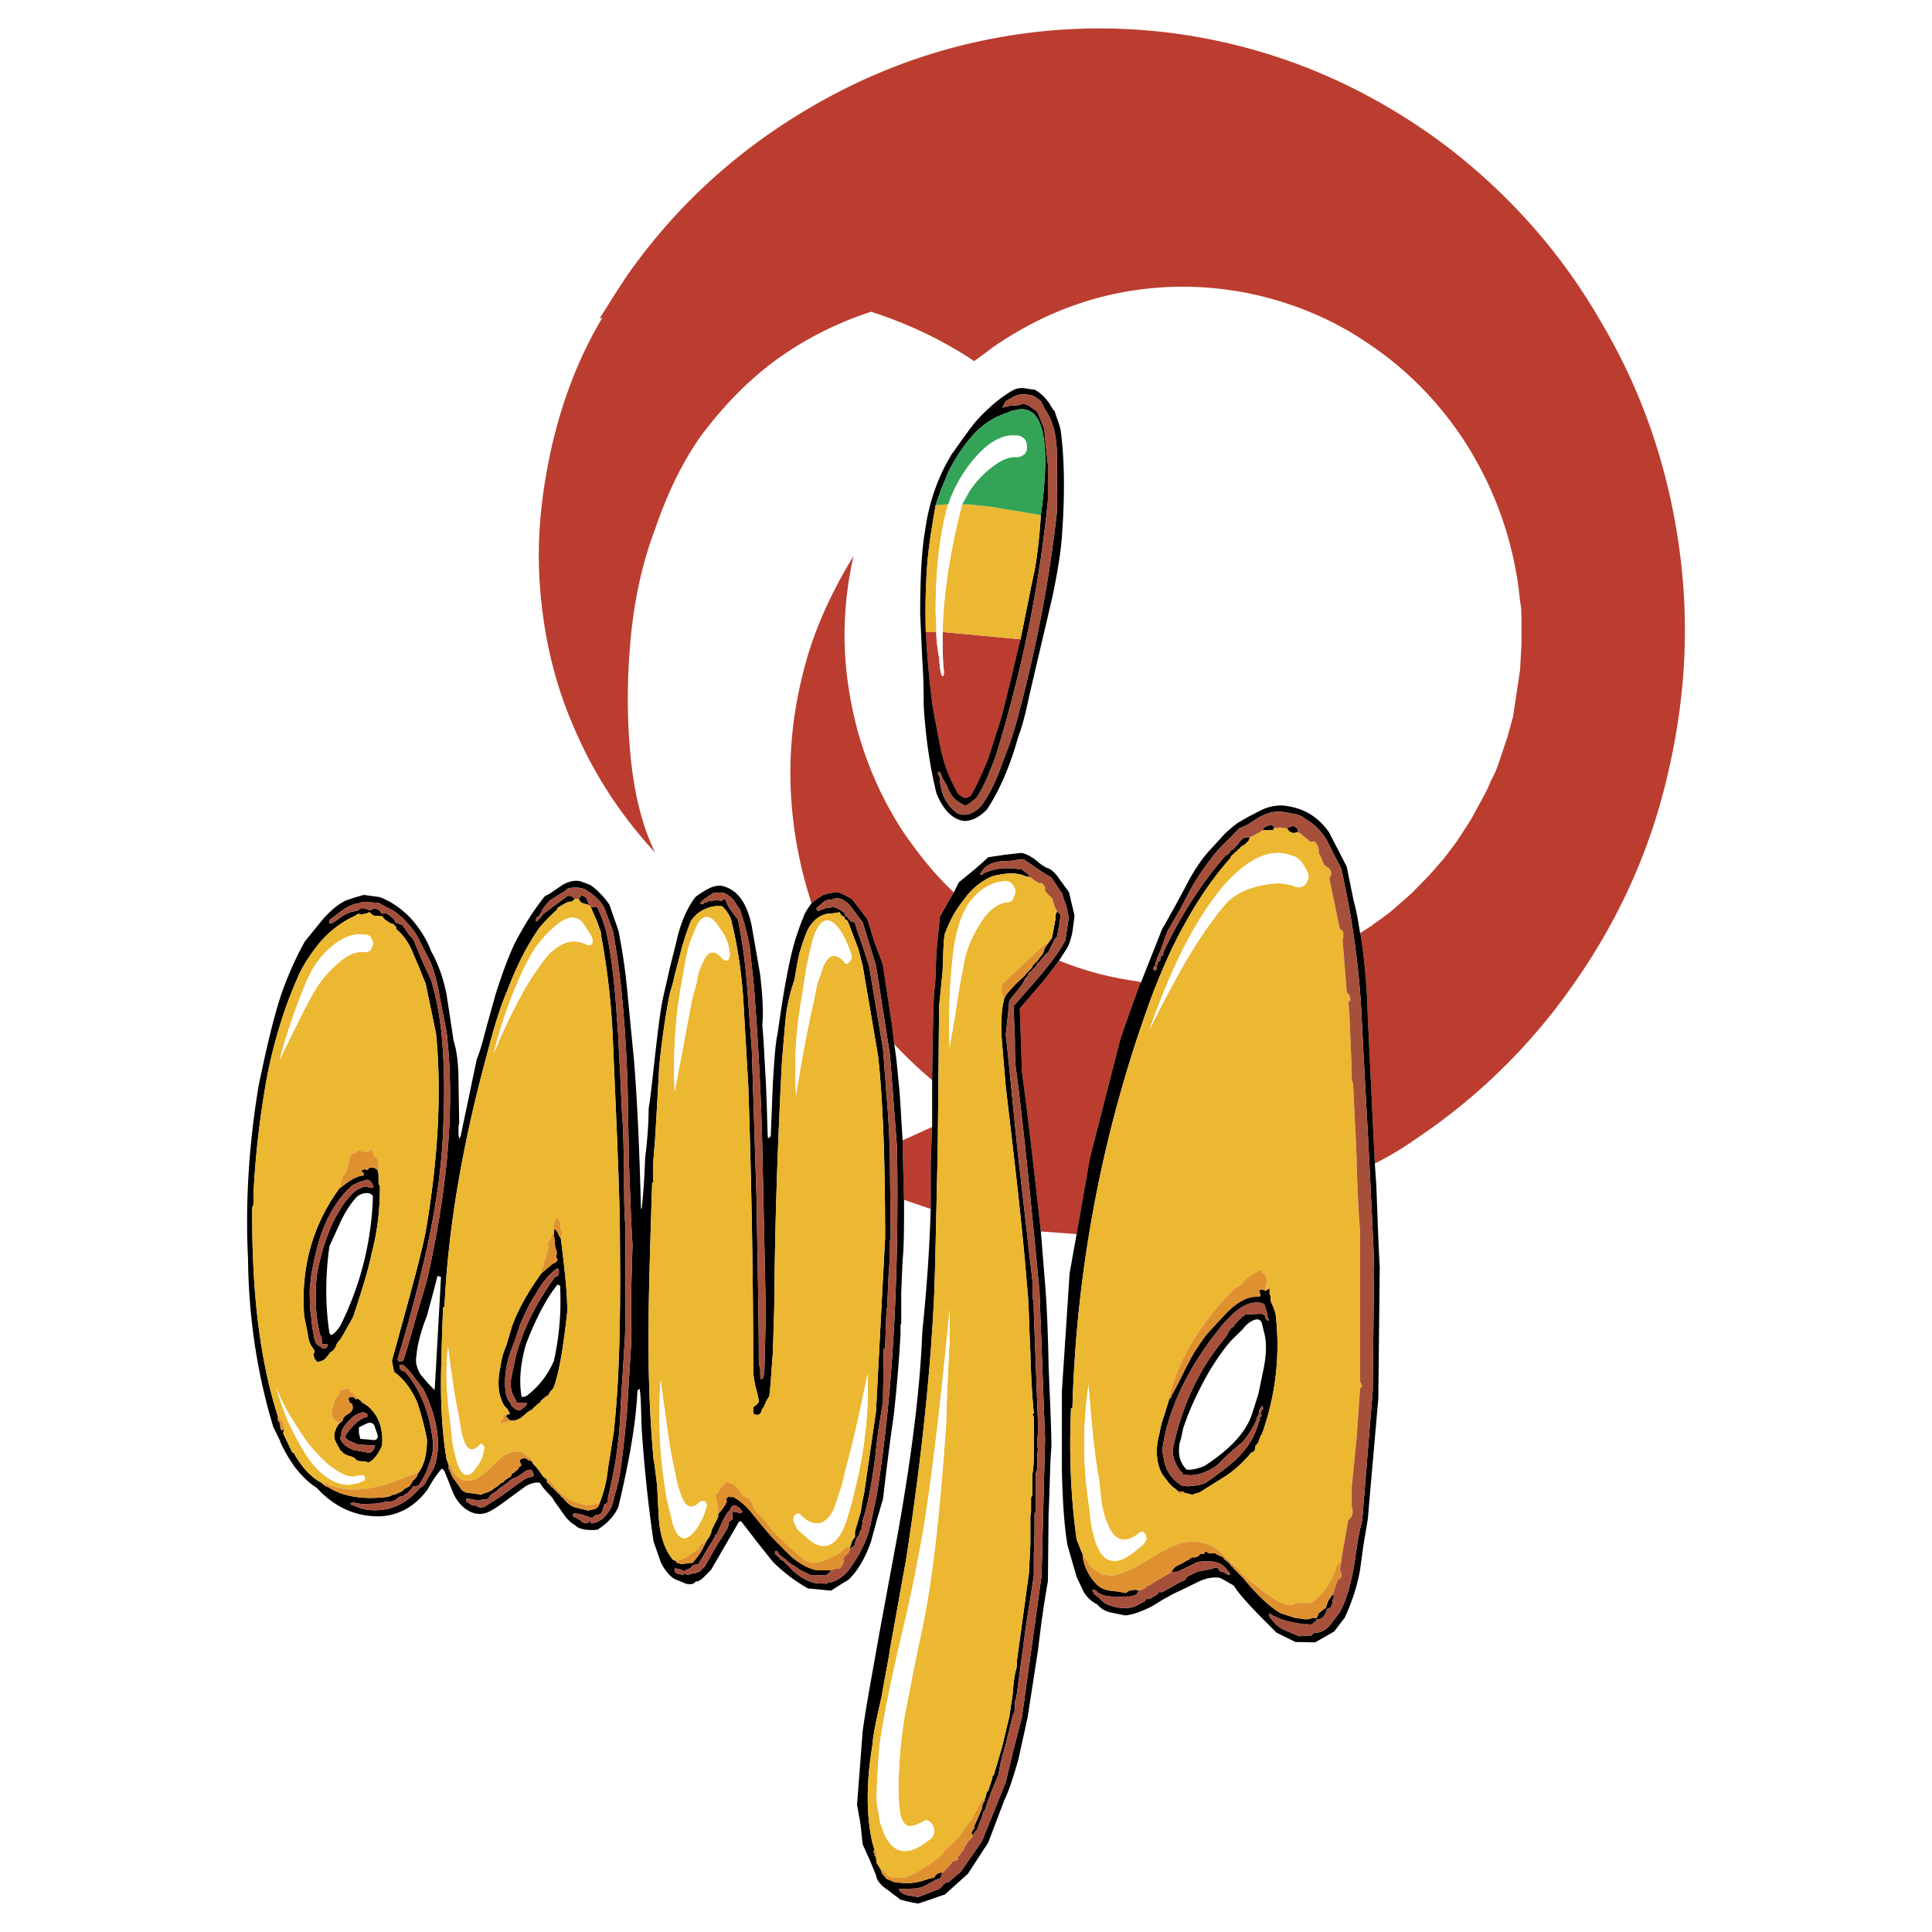 <svg xmlns="http://www.w3.org/2000/svg" width="2500" height="2500" viewBox="0 0 192.756 192.756"><g fill-rule="evenodd" clip-rule="evenodd"><path fill="#fff" d="M0 0h192.756v192.756H0V0z"/><path d="M137.166 116.084a31.385 31.385 0 0 0 4.199-2.525 59.156 59.156 0 0 0 15.4-15.047c4.689-6.593 7.979-13.819 9.729-21.713 1.75-7.616 2.1-15.288.91-23.033-1.189-7.765-3.709-14.972-7.699-21.696-3.99-6.929-9.24-12.817-15.609-17.646-6.439-4.792-13.439-8.136-21-9.975a56.457 56.457 0 0 0-22.4-.891c-7.489 1.207-14.489 3.845-20.999 7.857-6.79 4.16-12.53 9.51-17.149 16.104-.84 1.264-1.75 2.693-2.73 4.272l.28-.092c-2.38 3.993-3.99 8.266-5.04 12.816-1.05 4.644-1.54 9.288-1.19 13.932.35 4.866 1.4 9.511 3.29 13.894 1.96 4.681 4.69 8.917 8.19 12.706-1.33-2.768-2.1-6.018-2.45-9.752-.35-3.622-.35-7.374 0-11.312.35-3.919 1.12-7.671 2.45-11.164 1.26-3.697 2.8-6.817 4.62-9.38 2.24-2.972 4.69-5.517 7.63-7.653a34.149 34.149 0 0 1 9.31-4.681c3.71 1.189 7.14 2.823 10.289 4.922.701-.52 1.4-1.021 1.961-1.449 3.85-2.637 7.91-4.421 12.391-5.331 4.27-.854 8.609-.854 12.949 0 4.27.873 8.398 2.544 11.969 4.997 3.85 2.562 7 5.776 9.59 9.678 3.15 4.903 5.041 10.253 5.6 16.049.141.65.141 1.355.141 2.136v2.192l-.141 2.545-.699 4.662-.561 2.025-.84 2.508c-.209.65-.49 1.3-.84 1.913-.209.594-.561 1.245-.91 1.895l-1.049 1.914-1.4 2.173-1.26 1.672-1.541 1.764-1.75 1.784-2.1 1.839c-.699.52-1.26.947-1.75 1.263v.037l-1.26.799.07.242c.35 2.303.629 5.016.699 8.174l.7 14.576zm-29.75 7.041l-3.57-.26c-.699-6.465-1.33-11.795-1.889-15.975l-.211-6.279 2.52-2.936 1.4-1.838c1.33.539 2.73 1.002 4.199 1.375 1.33.334 2.73.576 3.99.762l-.139.223c-.771 2.191-1.471 4.049-1.961 5.572l-3.01 11.758-1.329 7.598zm-14.56-2.508l-2.659-.91-.141-5.406v-.537c.91-.391 1.89-.855 2.94-1.32l-.141 3.529v4.644h.001zm-11.899-30.5l-.49-1.635c-1.05-3.715-1.61-7.523-1.61-11.405 0-3.808.56-7.541 1.61-11.238 1.05-3.678 2.73-7.152 4.69-10.365-1.05 4.644-1.19 9.325-.351 13.987a35.705 35.705 0 0 0 5.25 13.448c1.54 2.248 3.15 4.292 5.11 6.13l-.42.706-.98 1.727c-.07.874-.21 2.118-.35 3.697-.07 1.69-.07 2.934-.21 3.715-.14 2.154-.14 5.016-.21 8.508v.371a44.3 44.3 0 0 1-3.78-3.586l-.21-1.857-.91-5.98c-.14-.558-.49-1.338-.84-2.323l-.7-2.284-1.54-2.025-.7-.39-.7-.316-.77.093-.7.186c-.35.222-.839.501-1.189.836zm20.859-26.34c-.561 2.191-1.121 4.848-1.961 7.95l-1.26 3.957c-.629 1.522-1.189 2.767-1.75 3.715l-.35.186c-.14.037-.14.037-.28 0-.35-.149-.7-.372-.77-.669a14.753 14.753 0 0 1-1.54-3.993c-.21-1.003-.49-2.452-.84-4.347-.35-2.619-.56-5.127-.7-7.523l.7-.019.35.019c0 .911.14 1.765.28 2.545.07 1.208.21 1.82.35 1.858.07.037.21-.279.07-.929-.07-1.263-.07-2.285-.07-3.009v-.465l7.771.724zm-8.399-13.374l1.19-.093-1.19.093zm2.589-.093l.7.019-.7-.019zm-1.4 0z" fill="#bb3d2f"/><path d="M135.695 93.088l.07.242c.35 2.303.629 5.016.699 8.174l.701 14.58.139 1.988c.141 3.307.211 6.074.352 8.322l-.141 13.039v.094l-1.051 12.035-.42 2.508-.35 2.545c-.35 1.988-.98 3.586-1.539 4.793l-1.051 1.375-1.891 1.078-1.959-.039-1.891-.928c-1.959-1.951-3.5-3.492-4.27-4.699-.631-.371-1.051-.613-1.4-.781-.699-.092-1.4.037-2.24.447l-1.049.52-1.051.502c-.35.148-.699.371-1.26.668l-1.189.725c-1.051.52-1.891.836-2.66.893l-1.539-.316c-.561-.148-.91-.428-1.262-.799a3.196 3.196 0 0 1-1.33-1.244l-.699-1.486-.91-3.158c-.35-2.043-.49-4.57-.561-7.578v-7.746l.771-11.795.699-3.92 1.33-7.598 3.01-11.758c.49-1.523 1.189-3.381 1.961-5.572l.139-.223 2.1-5.313c.352-.539.701-1.245 1.191-2.081l1.119-2.081c.84-1.672 1.75-2.991 2.73-3.994l1.119-1.226c.49-.501.98-.873 1.33-1.151l1.121-.65 1.189-.613c.91-.464 1.891-.594 2.66-.446 1.75.26 3.15 1.114 4.199 2.638l1.75 3.399c.141.65.35 1.765.699 3.418.356 1.318.495 2.377.635 3.212zm-31.849 29.777l.42 5.201c.141 1.615.281 4.346.35 8.154.141 3.492.281 6.223.281 8.174-.141 1.504-.141 3.732-.281 6.686l-.068 6.707c-.281 1.523-.631 3.789-.98 6.816l-1.051 6.779-.91 4.143c-.488 1.709-.91 3.047-1.398 4.068l-1.611 4.234-2.03 3.121-2.31 2.08c-.35.094-.7.223-1.26.428l-1.4.465-.98-.186-.77-.205-1.4-1.059c-.63-.428-.98-.893-1.05-1.393-.14-.336-.35-.836-.63-1.523-.35-.744-.56-1.264-.7-1.543l-.21-1.986-.35-1.969.56-7.318c.35-2.602.98-5.871 1.68-9.865l1.82-9.844c1.4-7.84 2.24-14.562 2.45-20.154.351-3.436.7-7.523.84-12.26v-4.645l.141-3.529v-5.051c.07-3.492.07-6.354.21-8.508.14-.781.14-2.025.21-3.715.14-1.58.28-2.824.35-3.697l.98-1.727.42-.706.49-1.003 1.539-1.263a35.331 35.331 0 0 0 1.4-1.245l1.611-.241 1.609-.186c.35 0 .84.223 1.4.613.629.538 1.049.836 1.398.929.352.167.701.501 1.051 1.021l.98 1.337.561 2.359-.211 1.635c-.141.613-.279 1.114-.49 1.523l-.84 1.319-1.4 1.838-2.52 2.936.211 6.279c.558 4.181 1.188 9.511 1.888 15.976zm-13.649-3.158v.354c0 2.32 0 4.197-.141 5.664l-.14 3.158v3.158c-.07.094-.07.242-.07.52v.521c-.14 2.488-.35 5.236-.7 8.303-.279 1.857-.63 4.588-1.05 8.172l-.63 2.137c-.21.836-.42 1.543-.56 2.1-.56 1.578-1.26 2.859-2.24 3.807l-.91.559-.84.539-2.31-.225a16.38 16.38 0 0 1-3.5-2.656l-1.61-2.023-1.54-2.006h-.21l-2.8 4.828-.7.707c-.28.277-.49.445-.84.465-.21.277-.56.352-1.05.186l-.56-.242c-.28-.092-.35-.148-.49-.186-.561-.371-1.05-.967-1.4-1.729l-.35-1.021-.351-1.002c-.35-2.379-.84-6.131-1.189-11.295-.07-2.043-.07-3.379-.21-3.955l-.21.203c-.14 3.252-.84 7.133-1.89 11.555-.35.873-1.05 1.635-2.1 2.32-1.05.094-1.89-.055-2.24-.463-.35-.186-.77-.557-1.12-1.078l-.98-1.373c-.07-.205-.35-.484-.7-.855a5.676 5.676 0 0 1-.7-.91c-.42-.094-.91.037-1.47.371l-2.38 1.746c-.42.297-.77.521-1.05.67-.77.445-1.61.408-2.31-.057-.56-.334-1.05-.891-1.4-1.615l-.91-2.285c-.14-.148-.14-.223-.28-.242-.42.482-.91 1.17-1.4 2.062-1.26 1.709-2.87 2.6-4.76 2.693-2.45.037-4.55-.93-6.3-2.842-.84-.52-1.54-1.244-2.24-2.137-.56-.836-1.12-1.709-1.47-2.656l-.63-1.281c-1.47-4.848-2.45-10.422-2.52-16.736-.28-5.572.07-11.332 1.05-17.275.77-3.752 1.4-6.26 1.75-7.467.77-2.75 1.82-5.072 2.87-6.966l1.89-2.322c.84-.892 1.54-1.486 2.31-1.802l.84-.278.84-.241 1.61.223c1.189.465 2.24 1.208 3.149 2.192.84.966 1.54 2.043 1.96 3.213.63 1.096 1.19 2.544 1.54 4.31l.7 4.607c.35 1.096.49 2.451.49 4.086l.07 4.18c-.07.129-.07.314-.07.539v.574l.07.408.14-.24 1.61-7.691c.35-.834.63-1.912.98-3.25l.91-3.27c.84-2.6 1.61-4.717 2.59-6.296.77-1.412 1.61-2.563 2.31-3.455a5 5 0 0 0 .91-.539l.84-.576c.7-.409 1.4-.538 1.96-.316l.35.13.49.186c.56.39 1.26 1.041 1.89 1.951l.91 2.601c.35 1.783.7 3.918.91 6.372l.63 6.463c.35 4.273.56 9.195.7 14.805v.057l.07.074c.14-1.189.28-2.879.35-5.09.28-2.229.351-3.863.351-4.941.14-.725.35-2.674.7-5.795.28-2.377.49-4.271.84-5.703.14-.65.35-1.486.56-2.471l.63-2.507c.42-2.006 1.12-3.566 1.96-4.644.56-.409 1.05-.687 1.26-.799.49-.26.98-.353 1.4-.278 1.54.371 2.45 1.69 2.94 4.012l.84 4.867c.21 1.895.35 3.566.21 5.016.14 1.393.21 3.25.35 5.609.14 2.879.14 4.756.21 5.686l.28-.205.21-5.238c.14-2.1.21-3.809.49-5.109.56-4.049 1.12-7.15 1.75-9.287l.42-1.244.49-1.264c.21-.427.49-.799.7-1.114.35-.334.84-.613 1.19-.836l.7-.186.77-.093.7.316.7.39 1.54 2.025.7 2.284c.35.985.7 1.765.84 2.323l.91 5.98.21 1.857c.28 1.635.35 3.064.49 4.273.14 1.504.21 3.268.35 5.312v.537l.141 5.402zm13.02-80.821c.35.148.979.614 1.539 1.449 0 .093.141.224.211.372l.279.371c.07.335.35.929.561 1.765.35 2.452.49 6 .139 10.644v.074c-.139 1.765-.488 3.808-.979 6.13l-1.4 5.963-.91 3.901c-.35 1.708-.699 3.009-1.051 3.901-.84 3.009-1.889 5.424-3.148 7.318-.701.706-1.4 1.115-2.241 1.133-1.12-.112-2.1-1.04-2.8-2.805-.561-2.303-1.05-5.201-1.26-8.73 0-1.003 0-2.508-.14-4.551l-.21-4.532c0-3.548.14-6.371.49-8.377.42-3.01 1.4-5.554 2.66-7.598 1.26-1.765 2.101-2.972 2.661-3.548 1.189-1.282 2.379-2.229 3.43-2.823.35-.186.699-.242 1.049-.223l1.12.166zm-3.221 1.783l.77-.186.84-.056c.352-.149.701-.149 1.051.056l.84.594.699 1.728c.07 1.096.211 2.266.352 3.529v3.604c-.84 8.507-2.59 17.052-5.25 25.652l-.84 2.081c-.352.78-.701 1.43-1.051 1.95l-.7.557c-.21.186-.49.223-.7.056-.84-.427-1.26-1.04-1.54-1.857l-.42-.706-.14-.372c0-.093-.14-.223-.21-.334l-.14.204.21.409v.279c.14 1.43.7 2.508 1.75 3.288.84.334 1.679.055 2.451-.836.84-1.208 1.539-2.675 2.1-4.366.35-.91.98-2.452 1.539-4.643 1.891-7.096 3.15-13.839 3.852-20.322v-5.294c0-2.043-.352-3.641-1.191-4.83l-.42-.836c-.35-.278-.629-.464-.84-.558-.84-.186-1.4-.148-1.889.13l-.771.428-.352.651zm-6.65 9.734l.56-1.616c.35-.743.56-1.449.91-2.099.7-1.282 1.4-2.303 2.1-3.102 1.05-1.207 2.24-2.006 3.779-2.471l.07-.074.631-.148c2.66-.594 3.5 2.917 2.449 10.495-.139 2.191-.35 4.05-.629 5.572-.35 1.523-.771 3.808-1.4 6.817-.561 2.191-1.121 4.848-1.961 7.95l-1.26 3.957c-.629 1.522-1.189 2.767-1.75 3.715l-.35.186c-.14.037-.14.037-.28 0-.35-.149-.7-.372-.77-.669a14.753 14.753 0 0 1-1.54-3.993c-.21-1.003-.49-2.452-.84-4.347-.35-2.619-.56-5.127-.7-7.523-.07-2.526 0-4.755.14-6.687.141-1.914.492-3.902.841-5.963h.07-.07zm39.619 108.665c.141.148.141.334 0 .557l-.07.482-.139.262c-.141.092-.211.148-.35.148-.141.037-.141.055 0 .148 0 .074 0 .129-.141.166a.93.93 0 0 1-.699.744h-.211c0 .111-.141.24-.35.391-.141.092-.211.129-.49.092-.209-.02-.35-.02-.35 0-1.4-.186-2.311-.428-2.871-.762l-.279-.074c-.07-.148-.209-.203-.42-.186.07.223.07.371.211.408v.037c.35.465.699.836 1.26 1.115l1.539.65 1.26-.074.141-.205.209-.074.352-.02c.35-.092.84-.352 1.189-.816l.91-1.207c.629-1.133 1.049-2.619 1.398-4.477l.352-2.322c.139-.965.35-1.764.49-2.359l1.049-12.947.141-12.742c-.141-3.139-.35-7.467-.631-13.039-.35-6.094-.559-10.459-.699-13.041a87.405 87.405 0 0 0-1.961-13.281l-.699-1.356-.699-1.393a5.719 5.719 0 0 0-2.24-2.229c-.211-.223-.561-.371-1.051-.464l-1.26-.223c-.699-.056-1.4.13-2.24.557l-.91.595a5.38 5.38 0 0 1-1.049.501l-2.24 2.285c-.77.966-1.75 2.229-2.66 3.864l-1.051 2.024c-.488.799-.84 1.486-1.189 2.006-.07.223-.209.52-.35.929l-.35 1.021-.35.799-.07.13v.223l-.141.148v.279c-.209.129-.209.277-.141.463h.141l.141-.055v-.354l.07-.186.139-.334c.141.037.141 0 .141-.037v-.111l.07-.167v-.148c.139-.038.279-.056.139-.148 0 .019 0 0 .141-.038l-.141-.148c.141-.037.211-.074.141-.13 1.75-3.715 3.85-6.91 6.16-9.566l.35-.222.211-.297.279-.167v-.019l.07-.074.35-.372c.141-.278.35-.483.631-.65l.559-.056-.139.372-.352.334-.42.278-.139.168-.211.148v.093l-.139.056-.49.464-.07.186c-1.68 1.895-3.15 4.031-4.48 6.446-1.119 1.95-2.17 4.273-3.219 6.966a129.308 129.308 0 0 0-8.051 41.422l-.141.057c-.209 4.736 0 9.102.561 13.096l.631 1.561v.297a5.07 5.07 0 0 0 1.398 2.637c.352.336.771.521 1.4.613l.701.074.77.148.35-.24.629-.094.352.094-.281.389c-.35.168-.699.225-.91.188l-1.189.072-1.119-.166-.35-.148-.281-.131-.07-.111a.435.435 0 0 0-.49-.129l.141.223c0 .092 0 .111.07.148l.35.279.35.314.281.279a4.205 4.205 0 0 0 1.82.52c.699.037 1.328-.092 1.75-.408l.488-.242.141-.242h.35c.07-.035.211-.129.352-.221l.42-.242.139-.223h.35c.84-.465 1.4-.781 1.541-.873l.77-.373.141-.277 1.049-.52 1.191-.225.42-.111c.279-.092.35-.092.49.057l.139.242.211.037c.139.037.209.055.35.148 0 .074.141.092.209.129.141.057.141.057.281-.037l-.141-.186c0-.092 0-.111-.141-.111v-.074c-.35-.465-.77-.762-1.398-.855-.352-.074-.771-.074-1.611.02-.139.094-.488.26-.91.465l-1.049.502-.631.037c.141-.279.352-.539.701-.688.49-.223.699-.373.84-.465.139 0 .209-.131.561-.334.139.092.35.018.629-.131.07-.186.35-.242.42-.186.141 0 .141-.057.141-.148.139-.094.139-.131.209-.094a.542.542 0 0 0 .49.186c.35-.037.49.02.561.111l.629.279v.037l.07.131c0 .018.141.111.281.203h.068v.094l.141.074.211.279v.055l.139.057.211.277.84.836c1.4 1.709 2.66 2.881 3.709 3.512l1.4.465.98.148c.35.037.561 0 .91-.148l.35.055.211-.502.488-.389.211-.131.141-.408.139-.371.413-.578zm-7-76.233c.141-.372.49-.52.98-.483l.211.204-.141.261-1.05.018zm2.451-.186c.139-.093.279-.149.35-.186.141-.019.279-.056.279-.093l.42.316v.334l-.35.093c-.349-.018-.56-.185-.699-.464zm-34.37 104.189l-.14.334c0 .148-.14.242-.21.279l-.35.092-.35.225c-.141.092-.141.111-.28.111-.35.277-.77.445-1.4.539l-1.61.055v.092c.14.279.49.428.84.521l.42.074.63.111 1.26-.482.91-.354c0-.057.14-.148.28-.279v-.055l.07-.094.14-.055v-.074l.14-.057.35-.094c.07-.148.35-.314.56-.52l.56-.465 2.101-3.045 1.189-2.936 1.189-2.971.771-3.215.84-3.25 1.959-14.1.35-13.615-.559-14.822c-.84-8.73-1.541-16.051-2.311-21.9-.141-.855-.141-1.951-.141-3.25l-.139-3.252 2.799-3.213c1.051-1.264 1.891-2.416 2.381-3.381l.35-2.34c-.141-.279-.141-.688-.281-1.152-.209-.52-.35-.892-.35-1.077l-1.119-1.672c-.35-.223-.84-.501-1.4-.873l-1.33-.929-.209-.037-1.051.167-1.051.056c-.84.093-1.539.427-1.889.985l-.211.316c.211.092.35.055.35-.094.91-.408 1.891-.594 2.801-.501h.561c0 .074 0 .093.139.093.141 0 .141-.019.211-.093l.49.409.139.037.352.428-.631-.13-.07-.056c-.84-.278-1.75-.242-3.08.093-1.049.427-2.099 1.244-2.87 2.377-.84 1.003-1.399 2.118-1.89 3.381-.14.781-.14 1.988-.21 3.622-.14 1.617-.28 2.824-.35 3.586l-.14 14.562c-.14 5.592-.21 10.311-.35 14.174-.351 7.615-1.26 16.439-2.8 26.432l-1.61 8.953c-.14 1.078-.49 2.656-.84 4.775-.49 2.135-.84 3.715-.91 4.791-.63 3.771-.63 7.059 0 9.809l.21.688c-.14.129-.14.24 0 .334v.223l.14.131.07.611.35.559.14.314v.111l.21.262.28.334.56.242c.35.129.56.166.7.129.84.148 1.89.037 2.939-.371l.561-.131c.14-.277.35-.426.56-.482h.28zm11.411-95.941c0 .093.139.148.209.204.141.074.141.167.141.26l-.141 1.04-.209 1.059-.211.223-.631 1.263-.35.335-.42.501-.139.186-.211.149-.141.314-.209.186-.279.316-.211.148-.141.316-.209.186c-.141.334-.35.705-.701 1.133l-.91 1.115c-.139 1.652-.279 2.785-.35 3.381.35 3.008.701 7.113 1.26 12.297l1.4 12.277v1.523c.141.65.141 1.152.141 1.541v.094l.42 11.238v.63l-.07.93c0 .389 0 .668.07.836-.07.277-.07.648-.07 1.17 0 .557 0 .965-.141 1.17v3.883l-.139.24v1.951l-.07 2.137v2.08l-.84 5.404-.84 6.297c-.07.336-.07.613-.211.838v.742c0 .279-.139.482-.209.65l-.701 2.896c-.35 1.189-.629 2.174-.699 2.953L98.807 179v.186l-.141.186-.42 1.264-.141.129-.139.52-.07.168-.279.668-.07.279-.141.223-.141.131-.209.371-.14-.26.14-.279.139-.148v-.223l.701-1.598.07-.166v-.205l.139-.354v-.092l.141-.094v-.242l.07-.129.141-.559.139-.111.42-1.299v-.168l.141-.111c.211-.725.49-1.672.84-2.879.35-1.43.561-2.396.699-2.879.07-.557.211-1.375.352-2.416.07-1.15.209-1.949.35-2.414l.07-.408v-.465l1.189-8.674.141-2.881v-2.805c.07-.186.07-.445.07-.779v-1.078l.139-.277v-2.08c.141-.781.141-1.709.141-2.844v-2.859l-.141-.186.141-.186c-.141-1.301-.279-3.344-.35-6.094-.141-2.693-.141-4.699-.281-6.037-.559-7.002-1.398-13.801-2.17-20.395l-.35-4.125c-.141-1.578-.141-2.971.07-4.123l.141-.668c.139-.168.209-.373.488-.65l.561-.633 1.051-.984v-.055l.209-.223.281-.279.209-.223v-.111l.141-.168.209-.204.141-.13.211-.316.209-.241.141-.186.209-.594.281-.39.35-.501.07-.149.35-1.895v-.316l.138-.39zm11.199 48.685l.139-.111.07-.092v-.168l.141-.186c.84-1.541 1.26-2.527 1.539-2.99.561-1.152 1.262-2.117 1.82-2.879l1.051-1.152 1.049-1.115c.842-.836 1.682-1.336 2.451-1.486l.629-.037c.07.037.211-.018.211-.203l-.141-.371.141-.131h.141l.209.055.141.076.42-.262v.447c0 .148 0 .24.141.297-.141.279 0 .65.209 1.059.141.408.279.742.279 1.021.42 3.9 0 7.801-1.398 11.74-.141.092-.141.279-.281.576-.07.277-.209.463-.35.557l-.07.445c-.141.186-.279.279-.35.242-.631.779-1.4 1.541-2.449 2.285l-2.73 1.709-.35.092-.35.131-.771-.186-.139-.131h-.49l-.35-.316c-.211-.111-.422-.334-.701-.668l-.561-.742c-.559-1.023-.699-2.305-.35-3.791.141-.52.211-1.17.49-1.912l.56-1.803zm9.799-7.82c.141-.037.141-.074.141-.129l-.141-.279v-.242c-.139-.371-.209-.723-.35-1.021-.91-.352-1.891-.037-2.939.855-.35.316-.77.742-1.26 1.301l-1.051 1.336c-2.799 3.809-4.41 7.523-4.9 11.109.141.779.211 1.484.561 2.08.35.65.84 1.113 1.4 1.449l.629.074 1.121-.131.629-.223c1.262-.891 2.311-1.672 3.012-2.322 1.049-1.021 1.748-2.061 2.1-3.176l.209-.688c.141-.037.141-.094 0-.186l.141-.223c.141 0 .141-.111 0-.371l.209-.336c.141-.129 0-.24-.068-.408l-.141.316c-.141.055-.141.186-.141.371l-.07.334-.139.131v.186c-.352.836-.84 1.578-1.4 2.266-.211.186-.699.576-1.4 1.207-.561.521-.91.93-1.26 1.207-1.189.801-2.24 1.078-3.289.855-.91-1.021-1.262-2.062-.91-3.158.91-3.957 2.52-7.393 4.969-10.328l.35-.5.141-.336.141-.074v-.092l.07-.111.139-.074.141-.094.07-.148v-.037l.699-.705.141-.131.209-.111c0-.094 0-.131.141-.094l.211.02 1.33-.057.35.225v.148c-.004.092.066.186.205.315zm-.35 1.115c.35 1.227.211 2.619-.141 4.197l-.42 2.025-.629 1.969c-.561 1.746-2.1 3.475-4.76 5.201-.701.279-1.26.408-1.75.354-.701-.65-.91-1.561-.701-2.693.141-.354.211-.836.352-1.469l.488-1.355c1.262-3.027 2.66-5.479 4.271-7.338l1.189-1.17c.35-.5.84-.816 1.189-.928.35-.094.561 0 .701.334l.211.873zm-98.347 8.545c-1.89-5.852-2.66-12.818-2.59-20.973.141-.203.141-.482.141-.836v-.854c.21-4.068.7-7.709 1.26-10.941.7-3.732 1.75-7.15 3.08-10.18.56-1.336 1.4-2.562 2.31-3.659 1.05-1.207 2.24-2.062 3.5-2.619l.21-.167c.14-.019.28 0 .35.074l.35-.093c.28-.037.35-.093.49-.186.14.204.35.334.49.371l.77.056.28.335.42.278c.14.093.35.167.49.186v.074l.21.186v.205c.7.594 1.33 1.43 1.75 2.582l.63 1.449c.21.594.42 1.059.56 1.393l1.05 5.053c.56 5.869.21 12.465-1.05 19.801-.35 1.709-.91 3.846-1.61 6.445l-1.75 6.373.21 1.096c1.05.762 1.75 1.783 2.31 3.027.35 1.021.7 2.266.979 3.715 0 1.486-.28 2.562-.84 3.289l-.21.463c-.14.186-.28.297-.35.371l-.35.559-.49.24-.14.131-.07.092-.7.336c-.14 0-.28.037-.351.092l-.35.148c-2.45.316-4.48 0-5.95-.928l-.35-.148c-.14-.094-.28-.186-.28-.279l-.35-.186c-1.05-.65-1.82-1.617-2.52-2.842l-.14-.037-.909-1.914.07-.223-.07-.779.07.557-.21.168-.14-.262c0-.092 0-.277-.07-.52-.14-.222-.28-.371-.14-.519zm8.26-50.804h.35l.49.204c.21-.056.35-.111.49-.204l.35.112.21.167.21.278c.28-.093.49-.037.7.111l.49.409.14.279v.056h.07l.28.13.35.13.56.799c.21.334.49.558.56.706l.84 2.024.91 1.97c.63 2.117 1.05 4.551 1.19 7.373.14 2.174.14 4.738 0 7.672-.14 3.623-.7 7.523-1.61 11.684-.63 2.842-1.54 6.557-2.939 11.109l.14.223.42-.074c.35-.947.7-2.285 1.19-4.014l1.189-4.031c2.1-9.25 2.8-17.498 1.96-24.76l-.7-3.566a15.894 15.894 0 0 0-.91-3.437c-.63-1.17-1.05-2.081-1.4-2.73-.7-.984-1.4-1.765-2.24-2.34l-1.54-.818-1.61-.111-.35.148c-.49.037-.91.241-1.54.613l-1.4 1.059v.315l.14.019.21-.056 1.05-.743c.49-.278.98-.427 1.33-.427l.42-.279zm22.889-.186c.14.056.21.093.35.056.14-.037.21-.037.35.056.49 1.059.7 1.802.84 2.229.561 2.508.91 5.553 1.12 9.083.14 1.209.14 2.75.28 4.607l.21 4.645c.14 1.262.14 3.156.21 5.609 0 2.508 0 4.383.14 5.627v6.279c0 2.508 0 4.588-.14 6.166l-.35 5.537c-.07 3.195-.56 6.223-1.26 9.082v.428c-.14.148-.21.242-.35.242l-.21.688c-.14.277-.35.408-.63.371l-.42.316c-.7-.279-1.33-.447-1.75-.465l-.141.111v.166l.7.373c0 .018.14.092.21.203a.96.96 0 0 0 .49.131l.49-.279-.14.279h.21c.84-.148 1.4-.707 1.89-1.635.14-.354.21-.744.35-1.281l.35-1.264c.35-1.803.56-4.049.84-6.742l.419-6.91v-4.979l.14-4.996c-.14-2.008-.21-4.645-.35-7.914l-.14-7.932c-.21-6.26-.7-11.387-1.47-15.455l-.84-2.248c-.35-.725-1.05-1.337-1.89-1.858-.42-.223-1.05-.26-1.75-.129l-.42.371c-.63.316-.98.594-1.33.798-.35.354-.7.725-.91 1.189v.093l-.14.111-.07.167-.14.111-.14.075-.07.39.21-.056.14-.242c.07 0 .07-.037.21-.13v-.148l.14-.074v-.056l.07-.056 2.38-1.765c.07-.074.35-.037.56.093l.21.186-.35.279c-.21-.038-.42.056-.7.204l-.7.409v.149c-.7.594-1.26 1.207-1.82 1.857-1.19 1.709-2.24 3.753-3.15 6.167-.63 1.393-1.33 3.586-2.1 6.594-2.45 9.01-3.85 17.369-4.2 25.021l-.14.094c-.14 3.621-.21 6.186-.21 7.67 0 2.881.21 5.389.56 7.469l.21.557v.334c0 .094 0 .148.14.186v.148c.14.279.21.559.49.873l.56.781c.14.277.49.465.91.482l.63.074.56.094c.21-.168.49-.223.56-.223l.49-.242.21-.186.28-.168.21-.186.21-.203h.14l.21-.225.28-.186.351-.24c.07-.223.07-.316.21-.279l.35-.316c.14-.092.21-.186.21-.334.28-.037.28-.186.14-.408s0-.371.21-.408l.35-.057v.057l.28.166.35.094v.111c.07.037.07.074.07.131.35.334.7.779.979 1.244l.42.334v.277l.28.242.21.279.14.037v.055l.07.074.14.094v.055l.14.057v.074l.07.057.14.148.14.074v.055l.07.094v.055l.28.131v.092l.07.057c.28.354.63.631 1.05.779l1.33.316.561-.129c.35-.094.49-.316.56-.596.35-.891.7-2.061.84-3.455l.561-3.526c.63-5.555.7-12.074.63-19.596 0-2.693-.14-6.02-.28-9.883l-.42-9.752a72.303 72.303 0 0 0-1.19-10.495c0-.149 0-.372-.14-.613l-.21-.632-.7-1.597zm-1.19-.743c.14-.038.14-.075.14-.167l.14-.204.35.148c.07.056.21.148.21.242l.21.594-.77-.242-.28-.371zm-7.07 57.825zm-.28.185zm-.56.428zm-.21.185zm-.28.168zm-.21.186zm21.56-58.772l.63-.056c.21-.056.42-.038.56.056l.14-.019.21-.167c.14 0 .21.037.21.092.14.595.63 1.208 1.19 1.895.35 1.672.7 3.808.91 6.408l.49 6.596.49 15.361c.07 5.852.21 11.014.21 15.51 0 .148 0 .52.14 1.041 0 .445 0 .779.07 1.002a.378.378 0 0 0 .28-.371l.07-.594.14-5.703-.35-16.346c-.14-6.223-.49-11.629-.84-16.254l-.42-3.901a25.616 25.616 0 0 0-.98-3.715l-.7-1.022c-.35-.334-.7-.576-1.05-.669l-.91.056-.91.613-.35.316v.186l.07-.037.14.037c.14-.037.14-.056.14-.13l.07-.055c.14.037.28 0 .35-.13zm-3.22 65.831l-.28-.074c-.91-1.078-1.4-2.656-1.47-4.793l-.14-2.693c-.14-1.059-.21-1.914-.351-2.562-.35-3.902-.56-8.49-.489-13.729 0-2.617.14-7.262.35-13.893l.14-.057c-.14-1.059 0-2.414.141-4.068.21-3.529.35-6 .42-7.43.28-2.75.63-5.164 1.05-7.264.14-.5.35-1.113.49-1.857l.49-1.857c.35-1.468.77-2.638 1.12-3.529.35-.558.84-.966 1.4-1.208.63-.279 1.19-.372 1.75-.279.35.334.63.743.84 1.208.56 2.192 1.05 4.923 1.26 8.229l.49 8.508c.35 10.494.49 19.912.49 28.234 0 .445.07 1.002.209 1.652.21.762.35 1.318.35 1.598l-.21.279-.35.26v.426c0 .188.07.279.209.316.21.057.49 0 .56-.223.14-.316.14-.465.28-.502.21-.576.42-.947.56-1.113.14-1.135.21-2.564.351-4.328l.14-4.514c.07-9.566.42-17.777.77-24.613l.35-4.068c.14-1.504.49-2.805.84-3.863.14-.408.21-1.355.56-2.842.35-1.152.63-1.932.84-2.359.49-.835 1.05-1.356 1.89-1.542l.42-.037.49-.056.35-.074.21.353.28.111.07.279.14.037.14.148.42 1.096.63 1.672.42 1.635 1.54 9.008c.49 4.514.7 10.551.7 18.148l-.91 17.33-1.19 8.211c-.14.52-.21 1.133-.35 1.877l-.56 1.895v.557l-.28.334v.037l-.21.65v.131l.49-.354v-.205l.21-.557.21-.223c0-.092 0-.242.14-.465.14-.186.14-.334.14-.465.07-.277.07-.463.07-.557.49-1.449.84-3.381 1.19-5.814l.35-3.045.49-2.973.07-5.258.14-.129.14-3.92.07-.129.141-3.307c.14-1.469.14-2.582.14-3.344l.07-.074v-.02l-.07-6.854c0-2.713-.14-4.941-.28-6.705l-.42-5.48-1.399-8.303-.7-2.137c-.35-1.022-.63-1.765-.7-2.173l-.35-.056-.141-.149-.21-.223v-.056l-.279-.186-.07-.278-.35-.26c-.14-.111-.49-.241-.84-.372l-.14.093-.56.074-.56.204c-.14.075-.14.075-.28 0-.07-.092-.07-.186 0-.278l.63-.52c.209-.186.419-.279.7-.242l.56-.167c.56 0 1.05.316 1.541.91l.56.762.56.743 1.33 4.31 1.4 8.971.7 9.232c.21 13.561-.49 25.113-2.03 34.643l-.56 2.639c-.209 1.039-.49 1.875-.84 2.508-.42.928-.91 1.633-1.26 2.135-.56.744-1.189 1.209-1.89 1.395h-.35l-.07.148-1.05-.037c-.98-.186-1.89-.762-2.8-1.729l-.28-.279-.07-.055v-.074l-.14-.094-.35-.186v-.092l-.14-.111-.07-.074v-.094l-.14-.018c-.14-.037-.14-.188-.14-.41l.28.057.07.129v.094l.14.131.14.055.07.094.28.223.07.018.14.168.35.279c.35.203.7.389.84.574l.91.447c.35.148.56.203.91.111l.63.037c.209.037.35 0 .419-.148l.28-.168v-.092l.07-.094h-1.4c-.77-.148-1.61-.576-2.45-1.264-.419-.371-1.12-1.076-2.1-2.098l-.91-1.061-.91-1.113c-.63-.836-1.33-1.43-2.03-1.803-.21.074-.35.037-.35-.055l-.21.129-.14.279c.14.148.14.205 0 .242 0 .148-.21.463-.56.891l-.21.223v.316l-.63 1.262c-.07.502-.35.875-.56 1.152l-.14.336-.07.129-.35.65-.49.668s0 .037-.14.131l-.07.148-.14.094h-.14l-.91.129-.35-.094c-.142-.029-.212-.086-.212-.234zm-12.18-33.065c.14 0 .28.094.35.279.14.277.14.428.28.482l.07.223c.35 2.824.63 5.238.63 7.207-.35 3.141-.7 5.646-1.33 7.523-.07.168-.21.316-.35.445l-.21.371c-.35.205-.7.465-.84.762-.07.037-.21.094-.35.262-.21.186-.35.297-.35.334-.07.092-.351.223-.561.371l-.49.428c-.42.352-.91.445-1.26.352l-.35-.352v-.094l.14-.148c.07.037.07 0 .21-.055 0-.131-.14-.279-.21-.447l-.35-.371c-.63-1.078-.7-2.377-.35-3.957.07-.557.21-1.244.56-2.006l.56-1.895c.49-1.393 1.4-3.195 2.94-5.33l1.05-.893.14-.092.21-.094c.14-.092.21-.186.21-.316-.07-.111-.21-.297-.07-.52 0-.242 0-.428-.14-.557l-.14-1.449v-.463h.001zm.63 6.055c.07 1.84 0 4.162-.63 7.041a8.492 8.492 0 0 1-2.66 3.455l-.21.131-.35.037c-.28-1.523-.14-3.252.42-5.238.98-2.564 2.03-4.588 3.15-5.982.14.037.28.094.28.225v.331zm-.14-2.041c-.14-.094-.14-.15-.21-.113-.84.65-1.54 1.506-2.1 2.564-.49.705-.98 1.709-1.54 2.973l-.56 1.709c-.28.668-.49 1.262-.63 1.764-.35 1.355-.42 2.562-.21 3.641.14.316.21.594.49.836v.131l.07.092.35.316c.14.092.35.148.49.111l.49-.371.21-.336h-.35l-.7-.037-.14-.371c-.35-.52-.56-1.207-.419-2.043l.21-1.041.209-1.002c.7-2.75 2.03-5.406 3.85-7.949 0-.057.14-.15.35-.242.14-.094.14-.186.14-.354v-.278zm17.15 23.906c-.35.277-.56.705-.84 1.244l-.56 1.264-.14.035c-.07.336-.42.799-.77 1.395l-.84 1.393v.094l-.56.148-.14.092c-.21.279-.49.371-.561.334l-.28.225c-.07-.131-.21-.188-.35-.225l-.42-.092c-.14-.02-.14 0-.14.092v.188l.14.166.21.111.56.074v-.186l.35.205.63-.186h.21l.21-.094a.434.434 0 0 0 .35-.242l.35-.314 1.05-1.877 1.19-1.895.14-.371v-.279l.21-.186c.14-.037.21-.131.21-.279l-.07-.408.07-.186.35.037.35.131.28-.131-.28-.371-.35-.242c-.07-.092-.35-.074-.42.057l-.14.129v.15h.001zm-28.909-23.184l-.49 8.879-.14 2.359c0 .02 0 .02-.07 0l-.7-.742-.63-.744c-.35-.594-.56-1.207-.42-1.857.07-1.059.42-2.396 1.05-4.029.561-2.045.91-3.381 1.05-3.957l.35.091zm-6.3-10.587l.07.391v.594c0 .223 0 .41.14.521 0 2.172-.21 4.439-.84 6.762-.351 1.82-1.05 3.9-1.82 6.277-.35.65-.7 1.244-.98 1.766l-.35.557c-.07.092-.35.334-.42.688-.14.279-.35.465-.49.52l-.56.688c-.28.205-.49.297-.84.279l-.21-.279-.14-.408.14-.334-.14-.279c-.35-.408-.49-.91-.56-1.523l-.35-1.709c-.35-4.736.77-8.973 3.5-12.742l.21-.131c.84-.705 1.54-1.113 2.24-1.17 0-.092 0-.223-.14-.354-.14-.092-.14-.148 0-.186l.21-.092.28.092.21-.24c.35-.04.699.052.84.312zm-.841 1.671c.35.094.49 0 .35-.223-.14-.277-.21-.465-.56-.557-.7.186-1.19.371-1.54.594-1.19 1.078-2.101 2.471-2.8 4.143-.49 1.207-.91 2.824-1.26 4.83l-.14 1.336c0 1.115 0 2.008.14 2.713.07.967.21 1.803.42 2.582.14.279.35.428.63.482 0 .094 0 .131.07.168h.28c.07-.074.21-.168.21-.279.14-.092 0-.166-.14-.186l-.35.02-.07-.428c0-.186 0-.334-.14-.428-.49-1.895-.56-3.883-.35-6.018.35-1.969.91-3.826 1.75-5.572.56-.947.91-1.598 1.189-1.877.561-.725 1.05-1.152 1.61-1.301.14-.092.21-.129.35-.092l.351.093zm-1.19.856c.28-.148.49-.279.84-.299.35-.035.561.094.7.299a30.75 30.75 0 0 1-3.29 13.002c-.35.465-.56.744-.91.873l-.14-.223c-.42-2.75-.42-5.666 0-8.656l1.19-2.6c.49-1.003 1.051-1.802 1.61-2.396zm-1.819 22.662c.07-.02.21-.111.35-.299 0-.129.07-.26.21-.408l.49-.334c.35-.279.35-.557.21-.91l-.21-.094-.14-.426.14-.148.35.018.07.037.14.148c.14.037.14 0 .21-.055l.28.186.21.277.21.057.35.26c1.05.893 1.54 2.229 1.4 3.92-.42.965-.91 1.523-1.4 1.709-.07-.094-.35-.148-.7-.148a.927.927 0 0 1-.56-.186c0-.094 0-.131-.14-.131l-.07-.057a.73.73 0 0 0-.35-.129l-.351-.131-.28-.148-.21-.24-.14-.074v-.057l-.42-.779c-.28-.559-.139-1.17.351-1.858zm2.45-1.115c-.49.094-.98.316-1.33.725-.42.371-.77.799-.91 1.301v.389c-.14.094-.14.225 0 .447.21.426.7.742 1.26.928l1.54.279c.21-.037.49-.279.56-.725l-1.75-.111-.56-.26c-.35-.111-.561-.297-.7-.521.7-1.113 1.4-1.764 2.24-1.986v-.186c0-.094 0-.111-.14-.148 0-.037 0-.057-.14-.057l-.07-.075zm.77 2.767l-1.12-.092-.14-.596v-.557c.49-.242.84-.408.91-.428.351-.092.63.057.7.465l.14.371.141.465c-.001.335-.282.466-.631.372zm-2.1 6.317c0 .148.14.203.35.24.84.41 1.75.559 2.8.428l.7-.111.35-.131c1.05-.334 1.89-.984 2.73-1.949.35-.148.56-.465.77-.93l.63-1.059c.77-2.154.42-4.793-1.05-7.857l-.98-1.262c-.35-.502-.7-.873-1.05-1.152h-.35c0 .428.14.65.49.613 1.54 1.764 2.45 3.992 2.8 6.762.14.836 0 1.67-.35 2.506-.14.576-.49 1.32-1.05 2.156l-.56.092-.14.223-.209.223-.14.188-.35.186-.14.111v.037c-.07-.037-.35 0-.42.092l-.35.279-.49.186-.21-.037h-.28c-.35.131-.7.186-1.12.223l-1.19.037-.7-.092c0-.074-.14-.074-.21-.037l-.281.035zm11.55-.168l.63.408h.35c.21.223.56.242.91.094.56-.371 1.54-.967 2.59-1.766l.91-.65c.35-.277.7-.463 1.05-.52.35-.074.35-.223.21-.445l-.07-.111c0-.094 0-.131-.14-.168-.21-.018-.49.074-.7.262l-.7.482-.49.166-.07.111-.14.037v.057l-.21.129v.039l-.35.24v.037l-.49.297v.037l-.14.057-.07.129v.037l-.28.15-.07.037-.35.277-.14.242-.21.129-.35.02-.63.094c-.21-.094-.56-.15-.91-.188-.14-.018-.14 0-.14.094v.186z"/><path d="M103.846 51.387c-.139 2.191-.35 4.05-.629 5.572-.35 1.523-.771 3.808-1.4 6.817l-7.77-.725c.07-3.678.7-7.671 1.75-11.981l.21-.762.7.019h.14l.56.075 1.4.148 5.039.837zM92.367 63.052c-.07-2.526 0-4.755.14-6.687.14-1.914.49-3.901.84-5.962h.07l1.19-.093c-.84 2.805-1.26 6.427-1.26 10.885.07.65.07 1.282.07 1.857l-.35-.019-.7.019zm32.338 20.47c.141-.037.211-.093.49-.223l.42-.241.35-.223 1.051-.018.141-.261c.139.075.35.075.49 0l.77.093c.139.279.35.446.699.464l.35-.093.352.186.279.26c0 .056 0 .093.07.056l.629.501.211-.074h.141c.209.167.35.446.42.836v.353c.139.093.139.279.279.483l.209.558.141.186.211.13.139.093c.211.223.35.464.211.799l-.141.223c0 .093.141.557.279 1.338l.771 3.715c.139.093.279.204.35.371v.52l-.07.186.42 5.294c.281.148.35.408.35.779l-.209.205c.141.742.141 1.857.209 3.344l.141 3.344v.688c0 .314 0 .52.141.686.068 1.58.209 4.088.35 7.449.07 3.232.209 5.666.35 7.375V137.857c.07.092.07.223.211.408l-.211.279-.35 4.939-.49 4.961v1.801c.141.521.141.93-.141 1.209l-.209.24-.701 3.994-.488.65c-.07.314-.211.688-.422 1.113l-.629 1.078-.699.744c-.352.352-.561.537-.771.631l-.979-.037c-.352 0-.561.055-.771.223-.629.094-1.049-.074-1.68-.408l-1.4-.967c-.209-.203-.559-.465-.91-.742l-.908-.707-.49-.594c-.35-.334-.49-.482-.561-.52v-.037l-.141-.094-.139-.057v-.055l-.07-.074v-.094l-.141-.055-.35-.371-.141-.037-.07-.188c-.629-.574-1.189-.982-2.029-1.17-.77-.186-1.471-.148-2.311.057-.488.166-1.049.445-1.75.779-.139.094-.699.428-1.609.984-1.4.836-2.59 1.338-3.5 1.486l-.629-.111c-.352-.037-.42-.129-.561-.26a5.643 5.643 0 0 1-.84-.576l-.561-.873c-.141-.148-.141-.223-.209-.24l-.631-1.561c-.561-3.994-.77-8.359-.561-13.096l.141-.057a129.28 129.28 0 0 1 8.051-41.422c1.049-2.693 2.1-5.016 3.219-6.966 1.33-2.415 2.801-4.551 4.48-6.446l.07-.186.49-.464.139-.056v-.093l.211-.148.139-.168.42-.278.352-.334.136-.369zm-21.908 3.994l.559.427.352.186c.139-.055.209-.019.35.093l.209.26v.427c.281.316.49.557.701.706l.279.91.211.372-.141.39v.316l-.35 1.895-.07.149-.35.501-.352.093-2.1 1.95c-.84.763-1.539 1.448-2.1 1.97-.141.594-.141 1.059.211 1.375l-.141.668c-.211 1.152-.211 2.545-.07 4.123l.35 4.125c.771 6.594 1.611 13.393 2.17 20.395.141 1.338.141 3.344.281 6.037.07 2.75.209 4.793.35 6.094l-.141.186.141.186v2.859c0 1.135 0 2.062-.141 2.844v2.08l-.139.277v1.078c0 .334 0 .594-.07.779v2.805l-.141 2.881-1.189 8.674v.465l-.07.408c-.141.465-.279 1.264-.35 2.414-.141 1.041-.281 1.859-.352 2.416-.139.482-.35 1.449-.699 2.879-.35 1.207-.629 2.154-.84 2.879l-.141.111v.168l-.42 1.299-.139.111-.141.559-.07.129-.35.186-.84 1.674-.701.982c-.35.447-.56.781-.7 1.004l-.84.799c-.35.334-.7.613-.77.893-1.19 1.002-2.38 1.764-3.64 2.303l-1.05.055c-.35 0-.7-.129-.91-.334v-.074c-.14-.186-.28-.297-.35-.371l-.28-.148-.35-.559-.07-.611.07-.373c0-.092 0-.186-.07-.223l-.14-.092-.21-.688c-.63-2.75-.63-6.037 0-9.809.07-1.076.42-2.656.91-4.791.35-2.119.7-3.697.84-4.775l1.61-8.953c1.54-9.992 2.45-18.816 2.8-26.432.14-3.863.21-8.582.35-14.174l.14-14.562c.07-.762.21-1.969.35-3.586.07-1.633.07-2.841.21-3.622.49-1.263 1.05-2.377 1.89-3.381.771-1.133 1.821-1.95 2.87-2.377 1.33-.335 2.24-.372 3.08-.093l.07.056.634.127zm-2.031.52c-.209-.149-.42-.186-.77-.093-1.33.167-2.449.929-3.43 2.303-.7 1.17-1.12 2.601-1.399 4.235-.42 3.437-.56 6.78-.42 10.067.07-.688.42-2.266.77-4.736.35-2.137.63-3.658.84-4.532.351-1.227.91-2.341 1.541-3.307.77-1.244 1.75-1.895 2.66-1.95.35-.056.49-.224.561-.502.139-.278.279-.557.139-.836-.141-.278-.211-.481-.492-.649zm21.63 2.025c.77-.78 1.818-1.337 3.219-1.671.701-.167 1.4-.26 2.031-.26.559.037 1.119.13 1.609.353.35.093.561.019.84-.13.211-.148.35-.409.42-.688.141-.278-.07-.706-.42-1.3-.35-.557-.701-.854-1.051-.947-1.33-.539-2.59-.372-3.99.39-1.049.632-2.238 1.616-3.289 2.953-2.52 3.083-4.9 7.728-7.07 13.951 1.471-2.99 2.66-5.109 3.361-6.371 1.751-3.011 3.29-5.11 4.34-6.28zm3.85 38.73l.07-.354v-.334l.139-.186-.209-.799-.281-.074-.068-.279-.281-.018-.42.24-.49.334c-.209.074-.49.354-.84.818l-.77.482c-2.939 3.01-5.039 6.166-6.09 9.51l-.211.707v.223l-.139.186v.334l-.561 1.803c-.279.742-.35 1.393-.49 1.912-.35 1.486-.209 2.768.35 3.791l.561.742c.279.334.49.557.701.668l.35.316v.223l.35.057c.141-.037.141-.057.279-.148l.771.186.35-.131.35-.092 2.73-1.709a12.045 12.045 0 0 0 2.449-2.285c.07.037.209-.057.35-.242l.07-.445c.141-.094.279-.279.35-.557.141-.297.141-.484.281-.576 1.398-3.939 1.818-7.84 1.398-11.74 0-.279-.139-.613-.279-1.021-.209-.408-.35-.779-.209-1.059-.141-.057-.141-.148-.141-.297v-.447l-.42.261zm-31.499 1.82c-.84 8.785-1.68 16.066-2.59 21.789-.56 3.193-1.26 6.91-2.31 11.182-1.05 4.514-1.75 8.043-2.1 10.588-.14 1.82-.28 3.678-.28 5.629l.35 2.08c.28.779.49 1.393.84 1.857.84 1.207 2.1 1.264 3.64.129l.7-.5c.07-.188.21-.41.21-.688 0-.297-.14-.576-.351-.836-.21-.242-.489-.297-.7-.148-1.05.594-1.61.65-1.959.186a2.06 2.06 0 0 1-.351-.799l-.14-1.004c-.14-2.377 0-5.387.56-8.934.28-1.338.7-3.66 1.4-7.041 1.33-5.629 2.1-12.965 2.73-22.029.07-2.861.21-5.648.35-8.396v-3.065h.001zm15.118 19.002c.141 1.021.352 1.801.631 2.396.699 1.764 1.75 2.061 3.15.947.209-.186.42-.186.559.037a.807.807 0 0 1 .141.705c-.141.26-.35.465-.629.688l-.772.614c-1.75 1.281-2.939.873-3.639-1.133-.211-.725-.49-1.672-.561-2.879l-.35-2.693a40.731 40.731 0 0 1 .209-10.125c.35 4.607.701 7.729 1.051 9.381l.21 2.062zm-82.107-8.191c-1.89-5.852-2.66-12.818-2.59-20.973.141-.203.141-.482.141-.836v-.854c.21-4.068.7-7.709 1.26-10.941.7-3.732 1.75-7.15 3.08-10.18.56-1.336 1.4-2.562 2.31-3.659 1.05-1.207 2.24-2.062 3.5-2.619l.21-.167c.14-.019.28 0 .35.074l.35-.093c.28-.037.35-.093.49-.186.14.204.35.334.49.371l.77.056.28.335.42.278c.14.093.35.167.49.186v.074l.21.186v.205c.7.594 1.33 1.43 1.75 2.582l.63 1.449c.21.594.42 1.059.56 1.393l1.05 5.053c.56 5.869.21 12.465-1.05 19.801-.35 1.709-.91 3.846-1.61 6.445l-1.75 6.373.21 1.096c1.05.762 1.75 1.783 2.31 3.027.35 1.021.7 2.266.979 3.715 0 1.486-.28 2.562-.84 3.289l-2.24.834c-1.96.744-3.71 1.021-5.32.799l-1.33-.334-.21-.166-.49-.057-.35-.186c-1.05-.65-1.82-1.617-2.52-2.842l-.14-.037-.91-1.913.07-.223-.07-.779c0-.057 0-.111-.14-.205l-.14-.26-.21-.111zm9.24-46.662c.07-.186.21-.409.21-.613 0-.26-.14-.464-.21-.65-.14-.167-.35-.26-.7-.26-1.05-.149-2.24.315-3.43 1.393-1.05.929-1.75 2.043-2.31 3.325-1.051 2.527-1.96 5.127-2.66 7.803.21-.447.77-1.617 1.75-3.566.77-1.617 1.4-2.73 1.75-3.344.56-.93 1.26-1.803 2.17-2.602 1.05-.984 2.03-1.393 2.8-1.244.279 0 .489-.093.63-.242zm20.369-5.071h.35l.28.371.77.242.14.13.7 1.598.21.632c.14.241.14.464.14.613.7 3.679 1.05 7.188 1.19 10.495l.42 9.752c.14 3.863.28 7.189.28 9.883.07 7.521 0 14.041-.63 19.596l-.561 3.529a12.991 12.991 0 0 1-.84 3.455l-.91.168h-.49c-.21-.094-.35-.094-.42-.074l-.84-.297-.7-.373h-.14v-.074l-.07-.148-.28-.129V149l-.07-.092v-.057l-.28-.131v-.055l-.07-.168-.14-.055v-.057l-.14-.129v-.037l-.42-.484-.28-.129-.42-.334c-.28-.465-.63-.91-.979-1.244 0-.057 0-.094-.07-.131v-.111l-.14-.316-.21-.129-.28-.094-.21-.297a2.007 2.007 0 0 0-1.4 0c-.49.148-.91.463-1.26.854-.63.65-1.19 1.115-1.54 1.395-.56.445-1.19.594-1.75.5-.49-.148-.84-.5-1.189-1.021l-.07-.277c0-.094 0-.131-.14-.15l-.14-.092-.21-.557c-.35-2.08-.56-4.588-.56-7.469 0-1.484.07-4.049.21-7.67l.14-.094c.35-7.652 1.75-16.012 4.2-25.021.77-3.008 1.47-5.201 2.1-6.594.91-2.414 1.96-4.458 3.15-6.167.56-.65 1.12-1.263 1.82-1.857v-.149l.7-.409c.28-.148.49-.242.7-.204l.349-.279zm-3.85 4.7c-.42.65-.77 1.3-1.12 1.951-1.33 2.748-2.38 5.703-3.15 8.768.56-1.281 1.12-2.602 1.82-3.994.84-1.672 1.54-2.916 2.1-3.752.84-1.207 1.4-2.081 2.03-2.545 1.05-.854 1.959-1.114 3.01-.706.35.13.49.186.56.186.28-.037.35-.148.35-.409 0-.204-.07-.52-.35-.854l-.56-.873c-.7-.929-1.75-.78-3.01.427-.63.464-1.05 1.095-1.68 1.801zm13.93 61.336l-.28-.074c-.91-1.078-1.4-2.656-1.47-4.793l-.14-2.693c-.14-1.059-.21-1.914-.351-2.562-.35-3.902-.56-8.49-.489-13.729 0-2.617.14-7.262.35-13.893l.14-.057c-.14-1.059 0-2.414.141-4.068.21-3.529.35-6 .42-7.43.28-2.75.63-5.164 1.05-7.264.14-.5.35-1.113.49-1.857l.49-1.857c.35-1.468.77-2.638 1.12-3.529.35-.558.84-.966 1.4-1.208.63-.279 1.19-.372 1.75-.279.35.334.63.743.84 1.208.56 2.192 1.05 4.923 1.26 8.229l.49 8.508c.35 10.494.49 19.912.49 28.234 0 .445.07 1.002.209 1.652.21.762.35 1.318.35 1.598l-.21.279-.35.26v.426c0 .188.07.279.209.316.21.057.49 0 .56-.223.14-.316.14-.465.28-.502.21-.576.42-.947.56-1.113.14-1.135.21-2.564.351-4.328l.14-4.514c.07-9.566.42-17.777.77-24.613l.35-4.068c.14-1.504.49-2.805.84-3.863.14-.408.21-1.355.56-2.842.35-1.152.63-1.932.84-2.359.49-.835 1.05-1.356 1.89-1.542l.42-.037.49-.056.35-.074.21.353.28.111.07.279.14.037.14.148.42 1.096.63 1.672.42 1.635 1.54 9.008c.49 4.514.7 10.551.7 18.148l-.91 17.33-1.19 8.211c-.14.52-.21 1.133-.35 1.877l-.56 1.895v.557l-.28.334v.037l-.21.65-.21-.055c-.14.018-.35.148-.49.297-.21.223-.35.352-.49.408-.77.428-1.4.688-1.75.779-.7.188-1.26.094-1.75-.277l-1.05-.93a27.08 27.08 0 0 1-1.05-.965c-.35-.279-.77-.744-1.26-1.355-.489-.65-.91-1.115-1.26-1.432a1.335 1.335 0 0 1-.35-.613l-.35-.725c-.35-.018-.7-.297-1.05-.836-.35-.52-.84-.76-1.19-.799-.14-.037-.21.057-.35.225l-.35.389c-.14.279-.21.502-.49.688.14.521.28 1.021.28 1.523v.65l-.63 1.262c-.07.502-.35.875-.56 1.152l-.35.205-.14.074-.35.557-1.05.67c-.42.279-.77.41-1.12.447zm4.62-60.073c.28.223.49.26.63.037.07-.223.21-.464.07-.743-.07-.873-.42-1.616-.91-2.266-1.05-1.728-1.96-1.579-2.66.464-.35.725-.63 1.672-.84 2.917l-.49 2.787c-.56 3.381-.7 6.742-.56 10.086.84-4.365 1.399-7.449 1.75-9.25l.49-1.803c.07-.762.35-1.393.56-1.82.49-1.245 1.19-1.356 1.96-.409zm12.6.371c.28-.205.35-.464.28-.743a11.39 11.39 0 0 0-.98-2.248c-1.12-1.746-2.1-1.579-2.8.464-.21.706-.42 1.672-.7 2.935l-.42 2.75c-.63 3.381-.84 6.762-.63 10.105.7-4.365 1.33-7.469 1.75-9.27l.35-1.783c.28-.781.49-1.395.63-1.84.56-1.225 1.259-1.355 2.1-.39.07.206.349.206.42.02zm-28.77 27.399a.597.597 0 0 0 .21-.482c-.14-.094-.14-.26-.21-.465v-.502l-.28-.428c-.07-.092-.21-.037-.21.205 0 .094 0 .186-.14.316l-.07.314.07.279v.465l-.21.018v.037c0 .131-.14.316-.21.559-.14.223-.28.428-.14.594 0 .279-.14.576-.209.984-.141.428-.28.744-.28.93l-.21.463v.336c-1.54 2.135-2.45 3.938-2.94 5.33l-.56 1.895a6.715 6.715 0 0 0-.56 2.006c-.35 1.58-.28 2.879.35 3.957l.35.371c.07.168.21.316.21.447-.14.055-.14.092-.21.055l-.14.148c0-.055 0-.092-.14-.092l-.21-.02v.186l.14.205c-.14.037-.28.092-.28.186l-.07.26c.07.057.07.094.21.057l.21-.131c.28.037.35-.055.49-.205.35.094.84 0 1.26-.352l.49-.428c.21-.148.49-.279.561-.371 0-.037.14-.148.35-.334.14-.168.28-.225.35-.262.14-.297.49-.557.84-.762l.21-.371c.14-.129.28-.277.35-.445.63-1.877.98-4.383 1.33-7.523 0-1.969-.28-4.383-.63-7.207l-.072-.223zm10.57 25.857l-.35-2.508a49.194 49.194 0 0 1-.21-9.064c.56 3.992.91 6.779 1.26 8.357l.35 1.635c.14.707.35 1.246.49 1.635.49 1.152 1.05 1.283 1.89.447h.42c.14.148.28.371.14.648a6.679 6.679 0 0 1-.91 2.006c-1.05 1.523-1.89 1.357-2.45-.5-.14-.65-.35-1.505-.63-2.656zm12.88 1.858c-.14.148-.28.408-.14.705l.35.744.84.725c1.47 1.447 2.8 1.207 3.71-.744.35-.688.56-1.615.91-2.768l.63-2.656c.7-3.381 1.05-6.725.91-10.068-.91 4.439-1.61 7.506-2.1 9.176l-.49 2.045c-.35.947-.56 1.727-.77 2.285-.84 1.67-2.03 1.855-3.29.594-.14-.224-.35-.224-.56-.038zm-45.499-32.563l.07-.316.28-.873c.35-.391.56-1.113.77-2.154.14-.094.28-.186.49-.223.14-.037.21-.131.35-.242l.56.148c.28.037.49-.037.63-.186.07 0 .21.094.21.242l.14.408c.209.094.35.242.35.52l.07.725c0 .148 0 .205-.07.186l.07.391v.594c0 .223 0 .41.14.521 0 2.172-.21 4.439-.84 6.762-.351 1.82-1.05 3.9-1.82 6.277-.35.65-.7 1.244-.98 1.766l-.35.557c-.07.092-.35.334-.42.688-.14.279-.35.465-.49.52l-.56.688c-.28.205-.49.297-.84.279l-.21-.279-.14-.408.14-.334-.14-.279c-.35-.408-.49-.91-.56-1.523l-.35-1.709c-.35-4.74.77-8.976 3.5-12.746zm1.819 20.953l-.07-.094c0-.055 0-.092-.14-.129l-.14-.094v-.11l-.07-.131-.35-.055v-.445c-.14.074-.351.129-.7.186-.28.037-.35.166-.35.445-.14.148-.35.371-.49.705l-.21.781v.576c0 .223.07.408.21.5l.49.336c-.49.688-.63 1.299-.35 1.857l.42.779v.057l.14.074.21.24.28.148.351.131c.07 0 .21.037.35.129l.07.057c.14 0 .14.037.14.131.14.111.35.186.56.186.35 0 .63.055.7.148.49-.186.98-.744 1.4-1.709.14-1.691-.35-3.027-1.4-3.92l-.35-.26c0-.205-.07-.334-.42-.334l-.281-.185zm.701.52l-.07-.02.07.02zm-3.5 6.168c1.19.891 2.03 1.244 2.59 1.059l.56-.094c.28-.037.35.057.35.205.14.186 0 .352-.35.463-.21.094-.42.168-.7.188-.77.26-1.82 0-2.87-.762-.84-.65-1.54-1.486-2.1-2.453a23 23 0 0 1-2.8-6.502c.56 1.709 1.75 3.623 3.22 5.723a18.68 18.68 0 0 0 2.1 2.173zm13.09-3.754c.14.596.21 1.021.35 1.338.35.93.91 1.059 1.54.371.07-.148.21-.148.35 0 .07.15.21.316.07.521-.07.65-.35 1.207-.7 1.652-.77 1.207-1.47 1.078-1.96-.445-.14-.521-.35-1.227-.489-2.137l-.21-2.043c-.35-2.471-.49-4.922-.21-7.355.42 3.307.77 5.572 1.05 6.779l.209 1.319z" fill="#ecb731"/><path d="M94.606 50.31c.56-1.653 1.4-3.157 2.589-4.55 1.4-1.653 2.801-2.415 4.061-2.322.35-.037.561.056.84.241a.96.96 0 0 1 .35.743c.07.278 0 .557-.139.798-.211.223-.49.372-.84.409-.91-.13-2.1.501-3.5 1.857-.561.595-1.05 1.171-1.401 1.821l-.56 1.003-.21.762c-1.05 4.31-1.68 8.303-1.75 11.981v.465c0 .724 0 1.746.07 3.009.14.65 0 .966-.07.929-.14-.038-.28-.65-.35-1.858-.14-.78-.28-1.634-.28-2.545 0-.576 0-1.208-.07-1.857 0-4.459.42-8.081 1.26-10.886zm1.4 0zm4.76 37.726c-.209-.149-.42-.186-.77-.093-1.33.167-2.449.929-3.43 2.303-.7 1.17-1.12 2.601-1.399 4.235-.42 3.437-.56 6.78-.42 10.067.07-.688.42-2.266.77-4.736.35-2.137.63-3.658.84-4.532.351-1.227.91-2.341 1.541-3.307.77-1.244 1.75-1.895 2.66-1.95.35-.056.49-.224.561-.502.139-.278.279-.557.139-.836-.141-.278-.211-.481-.492-.649zm21.63 2.025c.77-.78 1.818-1.337 3.219-1.671.701-.167 1.4-.26 2.031-.26.559.037 1.119.13 1.609.353.35.093.561.019.84-.13.211-.148.35-.409.42-.688.141-.278-.07-.706-.42-1.3-.35-.557-.701-.854-1.051-.947-1.33-.539-2.59-.372-3.99.39-1.049.632-2.238 1.616-3.289 2.953-2.52 3.083-4.9 7.728-7.07 13.951 1.471-2.99 2.66-5.109 3.361-6.371 1.751-3.011 3.29-5.11 4.34-6.28zm-27.649 40.55c-.84 8.785-1.68 16.066-2.59 21.789-.56 3.193-1.26 6.91-2.31 11.182-1.05 4.514-1.75 8.043-2.1 10.588-.14 1.82-.28 3.678-.28 5.629l.35 2.08c.28.779.49 1.393.84 1.857.84 1.207 2.1 1.264 3.64.129l.7-.5c.07-.188.21-.41.21-.688 0-.297-.14-.576-.351-.836-.21-.242-.489-.297-.7-.148-1.05.594-1.61.65-1.959.186a2.06 2.06 0 0 1-.351-.799l-.14-1.004c-.14-2.377 0-5.387.56-8.934.28-1.338.7-3.66 1.4-7.041 1.33-5.629 2.1-12.965 2.73-22.029.07-2.861.21-5.648.35-8.396v-3.065h.001zm15.118 19.002c.141 1.021.352 1.801.631 2.396.699 1.764 1.75 2.061 3.15.947.209-.186.42-.186.559.037a.807.807 0 0 1 .141.705c-.141.26-.35.465-.629.688l-.772.614c-1.75 1.281-2.939.873-3.639-1.133-.211-.725-.49-1.672-.561-2.879l-.35-2.693a40.731 40.731 0 0 1 .209-10.125c.35 4.607.701 7.729 1.051 9.381l.21 2.062zM36.998 94.76c.07-.186.21-.409.21-.613 0-.26-.14-.464-.21-.65-.14-.167-.35-.26-.7-.26-1.05-.149-2.24.315-3.43 1.393-1.05.929-1.75 2.043-2.31 3.325-1.051 2.527-1.96 5.127-2.66 7.803.21-.447.77-1.617 1.75-3.566.77-1.617 1.4-2.73 1.75-3.344.56-.93 1.26-1.803 2.17-2.602 1.05-.984 2.03-1.393 2.8-1.244.279 0 .489-.093.63-.242zm16.519-.371c-.42.65-.77 1.3-1.12 1.951-1.33 2.748-2.38 5.703-3.15 8.768.56-1.281 1.12-2.602 1.82-3.994.84-1.672 1.54-2.916 2.1-3.752.84-1.207 1.4-2.081 2.03-2.545 1.05-.854 1.959-1.114 3.01-.706.35.13.49.186.56.186.28-.037.35-.148.35-.409 0-.204-.07-.52-.35-.854l-.56-.873c-.7-.929-1.75-.78-3.01.427-.63.464-1.05 1.095-1.68 1.801zm18.55 1.263c.28.223.49.26.63.037.07-.223.21-.464.07-.743-.07-.873-.42-1.616-.91-2.266-1.05-1.728-1.96-1.579-2.66.464-.35.725-.63 1.672-.84 2.917l-.49 2.787c-.56 3.381-.7 6.742-.56 10.086.84-4.365 1.399-7.449 1.75-9.25l.49-1.803c.07-.762.35-1.393.56-1.82.49-1.245 1.19-1.356 1.96-.409zm12.6.371c.28-.205.35-.464.28-.743a11.39 11.39 0 0 0-.98-2.248c-1.12-1.746-2.1-1.579-2.8.464-.21.706-.42 1.672-.7 2.935l-.42 2.75c-.63 3.381-.84 6.762-.63 10.105.7-4.365 1.33-7.469 1.75-9.27l.35-1.783c.28-.781.49-1.395.63-1.84.56-1.225 1.259-1.355 2.1-.39.07.206.349.206.42.02zm-18.2 53.256l-.35-2.508a49.194 49.194 0 0 1-.21-9.064c.56 3.992.91 6.779 1.26 8.357l.35 1.635c.14.707.35 1.246.49 1.635.49 1.152 1.05 1.283 1.89.447h.42c.14.148.28.371.14.648a6.679 6.679 0 0 1-.91 2.006c-1.05 1.523-1.89 1.357-2.45-.5-.14-.65-.35-1.505-.63-2.656zm12.88 1.858c-.14.148-.28.408-.14.705l.35.744.84.725c1.47 1.447 2.8 1.207 3.71-.744.35-.688.56-1.615.91-2.768l.63-2.656c.7-3.381 1.05-6.725.91-10.068-.91 4.439-1.61 7.506-2.1 9.176l-.49 2.045c-.35.947-.56 1.727-.77 2.285-.84 1.67-2.03 1.855-3.29.594-.14-.224-.35-.224-.56-.038zm-46.479-4.922c1.19.891 2.03 1.244 2.59 1.059l.56-.094c.28-.037.35.057.35.205.14.186 0 .352-.35.463-.21.094-.42.168-.7.188-.77.26-1.82 0-2.87-.762-.84-.65-1.54-1.486-2.1-2.453a23 23 0 0 1-2.8-6.502c.56 1.709 1.75 3.623 3.22 5.723a18.68 18.68 0 0 0 2.1 2.173zm13.09-3.754c.14.596.21 1.021.35 1.338.35.93.91 1.059 1.54.371.07-.148.21-.148.35 0 .07.15.21.316.07.521-.07.65-.35 1.207-.7 1.652-.77 1.207-1.47 1.078-1.96-.445-.14-.521-.35-1.227-.489-2.137l-.21-2.043c-.35-2.471-.49-4.922-.21-7.355.42 3.307.77 5.572 1.05 6.779l.209 1.319z" fill="#fff"/><path d="M99.996 40.669l.77-.186.84-.056c.352-.149.701-.149 1.051.056l.84.594.699 1.728c.07 1.096.211 2.266.352 3.529v3.604c-.84 8.507-2.59 17.052-5.25 25.652l-.84 2.081c-.352.78-.701 1.43-1.051 1.95l-.7.557c-.21.186-.49.223-.7.056-.84-.427-1.26-1.04-1.54-1.857l-.42-.706-.14-.372c0-.093-.14-.223-.21-.334l-.14.204.21.409v.279c.14 1.43.7 2.508 1.75 3.288.84.334 1.679.055 2.451-.836.84-1.208 1.539-2.675 2.1-4.366.35-.91.98-2.452 1.539-4.643 1.891-7.096 3.15-13.839 3.852-20.322v-5.294c0-2.043-.352-3.641-1.191-4.83l-.42-.836c-.35-.278-.629-.464-.84-.558-.84-.186-1.4-.148-1.889.13l-.771.428-.352.651zm32.969 118.399c.141.148.141.334 0 .557l-.07.482-.139.262c-.141.092-.211.148-.35.148-.141.037-.141.055 0 .148 0 .074 0 .129-.141.166a.93.93 0 0 1-.699.744h-.211c0 .111-.141.24-.35.391-.141.092-.211.129-.49.092-.209-.02-.35-.02-.35 0-1.4-.186-2.311-.428-2.871-.762l-.279-.074c-.07-.148-.209-.203-.42-.186.07.223.07.371.211.408v.037c.35.465.699.836 1.26 1.115l1.539.65 1.26-.074.141-.205.209-.074.352-.02c.35-.092.84-.352 1.189-.816l.91-1.207c.629-1.133 1.049-2.619 1.398-4.477l.352-2.322c.139-.965.35-1.764.49-2.359l1.049-12.947.141-12.742c-.141-3.139-.35-7.467-.631-13.039-.35-6.094-.559-10.459-.699-13.041a87.405 87.405 0 0 0-1.961-13.281l-.699-1.356-.699-1.393a5.719 5.719 0 0 0-2.24-2.229c-.211-.223-.561-.371-1.051-.464l-1.26-.223c-.699-.056-1.4.13-2.24.557l-.91.595a5.38 5.38 0 0 1-1.049.501l-2.24 2.285c-.77.966-1.75 2.229-2.66 3.864l-1.051 2.024c-.488.799-.84 1.486-1.189 2.006-.07.223-.209.52-.35.929l-.35 1.021-.35.799-.07.13v.223l-.141.148v.279c-.209.129-.209.277-.141.463h.141l.141-.055v-.354l.07-.186.139-.334c.141.037.141 0 .141-.037v-.111l.07-.167v-.148c.139-.038.279-.056.139-.148 0 .019 0 0 .141-.038l-.141-.148c.141-.037.211-.074.141-.13 1.75-3.715 3.85-6.91 6.16-9.566l.35-.222.211-.297.279-.167v-.019l.07-.074.35-.372c.141-.278.35-.483.631-.65l.559-.056c.141-.037.211-.093.49-.223l.42-.241.35-.223c.141-.372.49-.52.98-.483l.211.204c.139.075.35.075.49 0l.77.093c.139-.093.279-.149.35-.186.141-.019.279-.056.279-.093l.42.316v.334l.352.186.279.26c0 .056 0 .093.07.056l.629.501.211-.074h.141c.209.167.35.446.42.836v.353c.139.093.139.279.279.483l.209.558.141.186.211.13.139.093c.211.223.35.464.211.799l-.141.223c0 .093.141.557.279 1.338l.771 3.715c.139.093.279.204.35.371v.52l-.07.186.42 5.294c.281.148.35.408.35.779l-.209.205c.141.742.141 1.857.209 3.344l.141 3.344v.688c0 .314 0 .52.141.686.068 1.58.209 4.088.35 7.449.07 3.232.209 5.666.35 7.375V137.857c.07.092.07.223.211.408l-.211.279-.35 4.939-.49 4.961v1.801c.141.521.141.93-.141 1.209l-.209.24-.701 3.994v.223l-.139.668.139.373v.408l-.35.24-.494 1.468zm-15.469-2.265l-.631.037-1.75 1.039c-.209.168-.42.279-.699.371-.07.131-.211.223-.35.279l-.42.168-.281.389c-.35.168-.699.225-.91.188l-1.189.072-1.119-.166-.35-.148-.281-.131-.07-.111a.435.435 0 0 0-.49-.129l.141.223c0 .092 0 .111.07.148l.35.279.35.314.281.279a4.205 4.205 0 0 0 1.82.52c.699.037 1.328-.092 1.75-.408l.488-.242.141-.242h.35c.07-.035.211-.129.352-.221l.42-.242.139-.223h.35c.84-.465 1.4-.781 1.541-.873l.77-.373.141-.277 1.049-.52 1.191-.225.42-.111c.279-.092.35-.092.49.057l.139.242.211.037c.139.037.209.055.35.148 0 .074.141.092.209.129.141.057.141.057.281-.037l-.141-.186c0-.092 0-.111-.141-.111v-.074c-.35-.465-.77-.762-1.398-.855-.352-.074-.771-.074-1.611.02-.139.094-.488.26-.91.465l-1.053.501zm-23.45 30.035l-.14.334c0 .148-.14.242-.21.279l-.35.092-.35.225c-.141.092-.141.111-.28.111-.35.277-.77.445-1.4.539l-1.61.055v.092c.14.279.49.428.84.521l.42.074.63.111 1.26-.482.91-.354c0-.057.14-.148.28-.279v-.055l.07-.094.14-.055v-.074l.14-.057.35-.094c.07-.148.35-.314.56-.52l.56-.465 2.101-3.045 1.189-2.936 1.189-2.971.771-3.215.84-3.25 1.959-14.1.35-13.615-.559-14.822c-.84-8.73-1.541-16.051-2.311-21.9-.141-.855-.141-1.951-.141-3.25l-.139-3.252 2.799-3.213c1.051-1.264 1.891-2.416 2.381-3.381l.35-2.34c-.141-.279-.141-.688-.281-1.152-.209-.52-.35-.892-.35-1.077l-1.119-1.672c-.35-.223-.84-.501-1.4-.873l-1.33-.929-.209-.037-1.051.167-1.051.056c-.84.093-1.539.427-1.889.985l-.211.316c.211.092.35.055.35-.094.91-.408 1.891-.594 2.801-.501h.561c0 .074 0 .093.139.093.141 0 .141-.019.211-.093l.49.409.139.037.352.428.559.427.352.186c.139-.055.209-.019.35.093l.209.26v.427c.281.316.49.557.701.706l.279.91.211.372c0 .093.139.148.209.204.141.074.141.167.141.26l-.141 1.04-.209 1.059-.211.223-.631 1.263-.35.335-.42.501-.139.186-.211.149-.141.314-.209.186-.279.316-.211.148-.141.316-.209.186c-.141.334-.35.705-.701 1.133l-.91 1.115c-.139 1.652-.279 2.785-.35 3.381.35 3.008.701 7.113 1.26 12.297l1.4 12.277v1.523c.141.65.141 1.152.141 1.541v.094l.42 11.238v.63l-.07.93c0 .389 0 .668.07.836-.07.277-.07.648-.07 1.17 0 .557 0 .965-.141 1.17v3.883l-.139.24v1.951l-.07 2.137v2.08l-.84 5.404-.84 6.297c-.07.336-.07.613-.211.838v.742c0 .279-.139.482-.209.65l-.701 2.896c-.35 1.189-.629 2.174-.699 2.953L98.807 179v.186l-.141.186-.42 1.264-.141.129-.139.52-.07.168-.279.668-.07.279-.141.223-.141.131-.209.371c0 .148-.14.242-.21.334l-.28.279c-.07.186-.35.465-.42.799l-.63.779c.14.148 0 .279-.21.316-.21.018-.35.111-.35.24l-.91.966zm32.409-55.076c.141-.037.141-.074.141-.129l-.141-.279v-.242c-.139-.371-.209-.723-.35-1.021-.91-.352-1.891-.037-2.939.855-.35.316-.77.742-1.26 1.301l-1.051 1.336c-2.799 3.809-4.41 7.523-4.9 11.109.141.779.211 1.484.561 2.08.35.65.84 1.113 1.4 1.449l.629.074 1.121-.131.629-.223c1.262-.891 2.311-1.672 3.012-2.322 1.049-1.021 1.748-2.061 2.1-3.176l.209-.688c.141-.037.141-.094 0-.186l.141-.223c.141 0 .141-.111 0-.371l.209-.336c.141-.129 0-.24-.068-.408l-.141.316c-.141.055-.141.186-.141.371l-.07.334-.139.131v.186c-.352.836-.84 1.578-1.4 2.266-.211.186-.699.576-1.4 1.207-.561.521-.91.93-1.26 1.207-1.189.801-2.24 1.078-3.289.855-.91-1.021-1.262-2.062-.91-3.158.91-3.957 2.52-7.393 4.969-10.328l.35-.5.141-.336.141-.074v-.092l.07-.111.139-.074.141-.094.07-.148v-.037l.699-.705.141-.131.209-.111c0-.094 0-.131.141-.094l.211.02 1.33-.057.35.225v.148c-.004.092.066.186.205.315zM36.018 90.618h.35l.49.204c.21-.056.35-.111.49-.204l.35.112.21.167.21.278c.28-.093.49-.037.7.111l.49.409.14.279v.056h.07l.28.13.35.13.56.799c.21.334.49.558.56.706l.84 2.024.91 1.97c.63 2.117 1.05 4.551 1.19 7.373.14 2.174.14 4.738 0 7.672-.14 3.623-.7 7.523-1.61 11.684-.63 2.842-1.54 6.557-2.939 11.109l.14.223.42-.074c.35-.947.7-2.285 1.19-4.014l1.189-4.031c2.1-9.25 2.8-17.498 1.96-24.76l-.7-3.566a15.894 15.894 0 0 0-.91-3.437c-.63-1.17-1.05-2.081-1.4-2.73-.7-.984-1.4-1.765-2.24-2.34l-1.54-.818-1.61-.111-.35.148c-.49.037-.91.241-1.54.613l-1.4 1.059v.315l.14.019.21-.056 1.05-.743c.49-.278.98-.427 1.33-.427l.42-.279zm22.889-.186c.14.056.21.093.35.056.14-.037.21-.037.35.056.49 1.059.7 1.802.84 2.229.561 2.508.91 5.553 1.12 9.083.14 1.209.14 2.75.28 4.607l.21 4.645c.14 1.262.14 3.156.21 5.609 0 2.508 0 4.383.14 5.627v6.279c0 2.508 0 4.588-.14 6.166l-.35 5.537c-.07 3.195-.56 6.223-1.26 9.082v.428c-.14.148-.21.242-.35.242l-.21.688c-.14.277-.35.408-.63.371l-.42.316c-.7-.279-1.33-.447-1.75-.465l-.141.111v.166l.7.373c0 .018.14.092.21.203a.96.96 0 0 0 .49.131l.49-.279-.14.279h.21c.84-.148 1.4-.707 1.89-1.635.14-.354.21-.744.35-1.281l.35-1.264c.35-1.803.56-4.049.84-6.742l.419-6.91v-4.979l.14-4.996c-.14-2.008-.21-4.645-.35-7.914l-.14-7.932c-.21-6.26-.7-11.387-1.47-15.455l-.84-2.248c-.35-.725-1.05-1.337-1.89-1.858-.42-.223-1.05-.26-1.75-.129l-.42.371c-.63.316-.98.594-1.33.798-.35.354-.7.725-.91 1.189v.093l-.14.111-.07.167-.14.111-.14.075-.07.39.21-.056.14-.242c.07 0 .07-.037.21-.13v-.148l.14-.074v-.056l.07-.056 2.38-1.765c.07-.074.35-.037.56.093l.21.186h.35c.14-.038.14-.075.14-.167l.14-.204.35.148c.07.056.21.148.21.242l.21.594.142.133zm11.76-.538l.63-.056c.21-.056.42-.038.56.056l.14-.019.21-.167c.14 0 .21.037.21.092.14.595.63 1.208 1.19 1.895.35 1.672.7 3.808.91 6.408l.49 6.596.49 15.361c.07 5.852.21 11.014.21 15.51 0 .148 0 .52.14 1.041 0 .445 0 .779.07 1.002a.378.378 0 0 0 .28-.371l.07-.594.14-5.703-.35-16.346c-.14-6.223-.49-11.629-.84-16.254l-.42-3.901a25.616 25.616 0 0 0-.98-3.715l-.7-1.022c-.35-.334-.7-.576-1.05-.669l-.91.056-.91.613-.35.316v.186l.07-.037.14.037c.14-.037.14-.056.14-.13l.07-.055c.14.037.28 0 .35-.13zm14.139 64.624l.49-.354v-.205l.21-.557.21-.223c0-.092 0-.242.14-.465.14-.186.14-.334.14-.465.07-.277.07-.463.07-.557.49-1.449.84-3.381 1.19-5.814l.35-3.045.49-2.973.07-5.258.14-.129.14-3.92.07-.129.141-3.307c.14-1.469.14-2.582.14-3.344l.07-.074v-.02l-.07-6.854c0-2.713-.14-4.941-.28-6.705l-.42-5.48-1.399-8.303-.7-2.137c-.35-1.022-.63-1.765-.7-2.173l-.35-.056-.141-.149-.21-.223v-.056l-.279-.186-.07-.278-.35-.26c-.14-.111-.49-.241-.84-.372l-.14.093-.56.074-.56.204c-.14.075-.14.075-.28 0-.07-.092-.07-.186 0-.278l.63-.52c.209-.186.419-.279.7-.242l.56-.167c.56 0 1.05.316 1.541.91l.56.762.56.743 1.33 4.31 1.4 8.971.7 9.232c.21 13.561-.49 25.113-2.03 34.643l-.56 2.639c-.209 1.039-.49 1.875-.84 2.508-.42.928-.91 1.633-1.26 2.135-.56.744-1.189 1.209-1.89 1.395h-.35l-.07.148-1.05-.037c-.98-.186-1.89-.762-2.8-1.729l-.28-.279-.07-.055v-.074l-.14-.094-.35-.186v-.092l-.14-.111-.07-.074v-.094l-.14-.018c-.14-.037-.14-.188-.14-.41l.28.057.07.129v.094l.14.131.14.055.07.094.28.223.07.018.14.168.35.279c.35.203.7.389.84.574l.91.447c.35.148.56.203.91.111l.63.037c.209.037.35 0 .419-.148l.28-.168v-.092l.07-.094.35-.148h.35c.14 0 .14-.057.28-.148 0-.094 0-.131.07-.131.14-.223.28-.465.14-.688l.21-.334.35-.334.138-.368zm-29.049-27.844c-.14-.094-.14-.15-.21-.113-.84.65-1.54 1.506-2.1 2.564-.49.705-.98 1.709-1.54 2.973l-.56 1.709c-.28.668-.49 1.262-.63 1.764-.35 1.355-.42 2.562-.21 3.641.14.316.21.594.49.836v.131l.07.092.35.316c.14.092.35.148.49.111l.49-.371.21-.336h-.35l-.7-.037-.14-.371c-.35-.52-.56-1.207-.419-2.043l.21-1.041.209-1.002c.7-2.75 2.03-5.406 3.85-7.949 0-.057.14-.15.35-.242.14-.094.14-.186.14-.354v-.278zm17.15 23.906c-.35.277-.56.705-.84 1.244l-.56 1.264-.14.035c-.07.336-.42.799-.77 1.395l-.84 1.393v.094l-.56.148-.14.092c-.21.279-.49.371-.561.334l-.28.225c-.07-.131-.21-.188-.35-.225l-.42-.092c-.14-.02-.14 0-.14.092v.188l.14.166.21.111.56.074v-.186l.35.205.63-.186h.21l.21-.094a.434.434 0 0 0 .35-.242l.35-.314 1.05-1.877 1.19-1.895.14-.371v-.279l.21-.186c.14-.037.21-.131.21-.279l-.07-.408.07-.186.35.037.35.131.28-.131-.28-.371-.35-.242c-.07-.092-.35-.074-.42.057l-.14.129v.15h.001zm-36.05-32.1c.35.094.49 0 .35-.223-.14-.277-.21-.465-.56-.557-.7.186-1.19.371-1.54.594-1.19 1.078-2.101 2.471-2.8 4.143-.49 1.207-.91 2.824-1.26 4.83l-.14 1.336c0 1.115 0 2.008.14 2.713.07.967.21 1.803.42 2.582.14.279.35.428.63.482 0 .094 0 .131.07.168h.28c.07-.074.21-.168.21-.279.14-.092 0-.166-.14-.186l-.35.02-.07-.428c0-.186 0-.334-.14-.428-.49-1.895-.56-3.883-.35-6.018.35-1.969.91-3.826 1.75-5.572.56-.947.91-1.598 1.189-1.877.561-.725 1.05-1.152 1.61-1.301.14-.092.21-.129.35-.092l.351.093zm-.559 22.403c-.49.094-.98.316-1.33.725-.42.371-.77.799-.91 1.301v.389c-.14.094-.14.225 0 .447.21.426.7.742 1.26.928l1.54.279c.21-.037.49-.279.56-.725l-1.75-.111-.56-.26c-.35-.111-.561-.297-.7-.521.7-1.113 1.4-1.764 2.24-1.986v-.186c0-.094 0-.111-.14-.148 0-.037 0-.057-.14-.057l-.07-.075zm-1.33 9.084c0 .148.14.203.35.24.84.41 1.75.559 2.8.428l.7-.111.35-.131c1.05-.334 1.89-.984 2.73-1.949.35-.148.56-.465.77-.93l.63-1.059c.77-2.154.42-4.793-1.05-7.857l-.98-1.262c-.35-.502-.7-.873-1.05-1.152h-.35c0 .428.14.65.49.613 1.54 1.764 2.45 3.992 2.8 6.762.14.836 0 1.67-.35 2.506-.14.576-.49 1.32-1.05 2.156l-.56.092-.14.223-.209.223-.14.188-.35.186-.14.111v.037c-.07-.037-.35 0-.42.092l-.35.279-.49.186-.21-.037h-.28c-.35.131-.7.186-1.12.223l-1.19.037-.7-.092c0-.074-.14-.074-.21-.037l-.281.035zm11.55-.168l.63.408h.35c.21.223.56.242.91.094.56-.371 1.54-.967 2.59-1.766l.91-.65c.35-.277.7-.463 1.05-.52.35-.074.35-.223.21-.445l-.07-.111c0-.094 0-.131-.14-.168-.21-.018-.49.074-.7.262l-.7.482-.49.166-.07.111-.14.037v.057l-.21.129v.039l-.35.24v.037l-.49.297v.037l-.14.057-.07.129v.037l-.28.15-.07.037-.35.277-.14.242-.21.129-.35.02-.63.094c-.21-.094-.56-.15-.91-.188-.14-.018-.14 0-.14.094v.186z" fill="#a6503c"/><path d="M133.805 155.688v.223l-.139.668.139.373v.408l-.35.24-.49 1.469-.42.576-.139.371-.141.408-.211.131-.488.389-.211.502-.35-.055c-.35.148-.561.186-.91.148l-.98-.148-1.4-.465c-1.049-.631-2.309-1.803-3.709-3.512l-.84-.836-.211-.277-.139-.057v-.055l-.211-.279-.141-.074v-.094h-.068c-.141-.092-.281-.186-.281-.203l-.07-.131v-.037l-.629-.279c-.07-.092-.211-.148-.561-.111a.536.536 0 0 1-.49-.186c-.07-.037-.07 0-.209.094 0 .092 0 .148-.141.148-.07-.057-.35 0-.42.186-.279.148-.49.223-.629.131-.352.203-.422.334-.561.334-.141.092-.35.242-.84.465-.35.148-.561.408-.701.688l-1.75 1.039c-.209.168-.42.279-.699.371-.07.131-.211.223-.35.279l-.42.168-.352-.094-.629.094-.35.24-.77-.148-.701-.074c-.629-.092-1.049-.277-1.4-.613a5.07 5.07 0 0 1-1.398-2.637v-.297c.068.018.068.092.209.24l.561.873c.35.279.629.465.84.576.141.131.209.223.561.26l.629.111c.91-.148 2.1-.65 3.5-1.486.91-.557 1.471-.891 1.609-.984.701-.334 1.262-.613 1.75-.779.84-.205 1.541-.242 2.311-.057.84.188 1.4.596 2.029 1.17l.07.188.141.037.35.371.141.055v.094l.07.074v.055l.139.057.141.094v.037c.07.037.211.186.561.52l.49.594.908.707c.352.277.701.539.91.742l1.4.967c.631.334 1.051.502 1.68.408.211-.168.42-.223.771-.223l.979.037c.211-.094.42-.279.771-.631l.699-.744.629-1.078c.211-.426.352-.799.422-1.113l.489-.653zm-36.748 27.435c0 .148-.14.242-.21.334l-.28.279c-.07.186-.35.465-.42.799l-.63.779c.14.148 0 .279-.21.316-.21.018-.35.111-.35.24l-.91.967h-.28a.89.89 0 0 0-.56.482l-.561.131c-1.05.408-2.1.52-2.939.371-.14.037-.35 0-.7-.129l-.56-.242-.28-.334-.21-.262v-.111l-.14-.314.28.148c.07.074.21.186.35.371v.074c.21.205.56.334.91.334l1.05-.055c1.26-.539 2.45-1.301 3.64-2.303.07-.279.42-.559.77-.893l.84-.799c.14-.223.35-.557.7-1.004l.701-.982.84-1.674.35-.186v.242l-.141.094v.092l-.139.354v.205l-.07.166-.701 1.598v.223l-.139.148-.14.279.139.262zm-9.801 2.006l.14.131.07-.373c0-.092 0-.186-.07-.223l-.14-.092c-.14.129-.14.24 0 .334v.223zm17.01-90.591l.281-.39-.352.093-2.1 1.95c-.84.763-1.539 1.448-2.1 1.97-.141.594-.141 1.059.211 1.375.139-.168.209-.373.488-.65l.561-.633 1.051-.984v-.055l.209-.223.281-.279.209-.223v-.111l.141-.168.209-.204.141-.13.211-.316.209-.241.141-.186.209-.595zm21.98 34.253l.07-.354v-.334l.139-.186-.209-.799-.281-.074-.068-.279-.281-.018-.42.24-.49.334c-.209.074-.49.354-.84.818l-.77.482c-2.939 3.01-5.039 6.166-6.09 9.51l-.211.707v.223l-.139.186v.334l.139-.111.07-.092v-.168l.141-.186c.84-1.541 1.26-2.527 1.539-2.99.561-1.152 1.262-2.117 1.82-2.879l1.051-1.152 1.049-1.115c.842-.836 1.682-1.336 2.451-1.486l.629-.037c.07.037.211-.018.211-.203l-.141-.371.141-.131h.141l.209.055.14.076zm-8.33 20.303c.141-.037.141-.057.279-.148l-.139-.131h-.49v.223l.35.056zm-76.159-2.192l-.21.463c-.14.186-.28.297-.35.371l-.35.559-.49.24-.14.131-.07.092-.7.336c-.14 0-.28.037-.351.092l-.35.148c-2.45.316-4.48 0-5.95-.928l-.35-.148c-.14-.094-.28-.186-.28-.279l.49.057.21.166 1.33.334c1.61.223 3.359-.055 5.32-.799l2.241-.835zm-13.509-4.904l.07.557-.21.168-.14-.262c0-.092 0-.277-.07-.52-.14-.223-.28-.371-.14-.52l.21.111.14.26c.14.095.14.149.14.206zm31.009 8.582c.35-.094.49-.316.56-.596l-.91.168h-.49c-.21-.094-.35-.094-.42-.074l-.84-.297-.7-.373h-.14v-.074l-.07-.148-.28-.129V149l-.07-.092v-.057l-.28-.131v-.055l-.07-.168-.14-.055v-.057l-.14-.129v-.037l-.42-.484-.28-.129v.277l.28.242.21.279.14.037v.055l.07.074.14.094v.055l.14.057v.074l.07.057.14.148.14.074v.055l.07.094v.055l.28.131v.092l.07.057c.28.354.63.631 1.05.779l1.33.316.56-.128zm-6.51-4.887l.35.094-.14-.316-.21-.129-.28-.094-.21-.297a2.007 2.007 0 0 0-1.4 0c-.49.148-.91.463-1.26.854-.63.65-1.19 1.115-1.54 1.395-.56.445-1.19.594-1.75.5-.49-.148-.84-.5-1.189-1.021l-.07-.277c0-.094 0-.131-.14-.15l-.14-.092v.334c0 .094 0 .148.14.186v.148c.14.279.21.559.49.873l.56.781c.14.277.49.465.91.482l.63.074.56.094c.21-.168.49-.223.56-.223l.49-.242.21-.186.28-.168.21-.186.21-.203h.14l.21-.225.28-.186.351-.24c.07-.223.07-.316.21-.279l.35-.316c.14-.092.21-.186.21-.334.28-.037.28-.186.14-.408s0-.371.21-.408l.35-.057v.057l.278.165zm-2.1 1.821zm-.28.185zm-.56.428zm-.21.185zm-.28.168zm-.21.186zm35.699 5.721v.131l-.14.371-.35.334-.21.334c.14.223 0 .465-.14.688-.07 0-.07.037-.07.131-.14.092-.14.148-.28.148h-.35l-.35.148h-1.4c-.77-.148-1.61-.576-2.45-1.264-.419-.371-1.12-1.076-2.1-2.098l-.91-1.061-.91-1.113c-.63-.836-1.33-1.43-2.03-1.803-.21.074-.35.037-.35-.055l-.21.129-.14.279c.14.148.14.205 0 .242 0 .148-.21.463-.56.891l-.21.223v-.334c0-.502-.14-1.002-.28-1.523.28-.186.35-.408.49-.688l.35-.389c.14-.168.21-.262.35-.225.35.039.84.279 1.19.799.35.539.7.818 1.05.836l.35.725c.07.279.209.465.35.613.35.316.771.781 1.26 1.432.49.611.91 1.076 1.26 1.355.28.277.63.594 1.05.965l1.05.93c.49.371 1.05.465 1.75.277.35-.092.98-.352 1.75-.779.14-.057.28-.186.49-.408.14-.148.35-.279.49-.297l.21.056zm-14.349-.614l-.14.336-.07.129-.35.65-.49.668s0 .037-.14.131l-.07.148-.14.094h-.14l-.91.129-.35-.094c-.14-.035-.21-.092-.21-.24.35-.037.7-.168 1.12-.445l1.05-.67.35-.557.14-.074.35-.205zm-15.19-31.113c.14 0 .28.094.35.279.14.277.14.428.28.482a.597.597 0 0 0 .21-.482c-.14-.094-.14-.26-.21-.465v-.502l-.28-.428c-.07-.092-.21-.037-.21.205 0 .094 0 .186-.14.316l-.07.314.07.281zm.14 1.914l-.14-1.449-.21.018v.037c0 .131-.14.316-.21.559-.14.223-.28.428-.14.594 0 .279-.14.576-.209.984-.141.428-.28.744-.28.93l-.21.463v.336l1.05-.893.14-.092.21-.094c.14-.092.21-.186.21-.316-.07-.111-.21-.297-.07-.52-.001-.242-.001-.428-.141-.557zm-4.9 16.774v-.094c0-.055 0-.092-.14-.092l-.21-.02v.186l.14.205c-.14.037-.28.092-.28.186l-.07.26c.07.057.07.094.21.057l.21-.131c.28.037.35-.055.49-.205l-.35-.352zm-16.659-22.774l.07-.316.28-.873c.35-.391.56-1.113.77-2.154.14-.094.28-.186.49-.223.14-.037.21-.131.35-.242l.56.148c.28.037.49-.037.63-.186.07 0 .21.094.21.242l.14.408c.209.094.35.242.35.52l.07.725c0 .148 0 .205-.07.186-.141-.26-.49-.352-.84-.314l-.21.24-.28-.092-.21.092c-.14.037-.14.094 0 .186.14.131.14.262.14.354-.7.057-1.4.465-2.24 1.17l-.21.129zm1.819 20.953l-.07-.094c0-.055 0-.092-.14-.129l-.14-.094v-.11l-.07-.131-.35-.055v-.445c-.14.074-.351.129-.7.186-.28.037-.35.166-.35.445-.14.148-.35.371-.49.705l-.21.781v.576c0 .223.07.408.21.5l.49.336c.07-.02.21-.111.35-.299 0-.129.07-.26.21-.408l.49-.334c.35-.279.35-.557.21-.91l-.21-.094-.14-.426.14-.148.35.018.07.037.14.148c.141.037.141 0 .21-.055zm.701.52c0-.205-.07-.334-.42-.334l.21.277.21.057z" fill="#e0912f"/><path d="M93.346 50.403l.56-1.616c.35-.743.56-1.449.91-2.099.7-1.282 1.4-2.303 2.1-3.102 1.05-1.207 2.24-2.006 3.779-2.471l.07-.074.631-.148c2.66-.594 3.5 2.917 2.449 10.495l-5.039-.836-1.4-.148-.56-.075h-.14l-.7-.019.56-1.003c.351-.65.84-1.226 1.401-1.821 1.4-1.355 2.59-1.987 3.5-1.857.35-.038.629-.186.84-.409.139-.241.209-.52.139-.798a.959.959 0 0 0-.35-.743c-.279-.186-.49-.278-.84-.241-1.26-.093-2.66.669-4.061 2.322a13.653 13.653 0 0 0-2.589 4.55l-1.19.093h-.07zm10.5.984z" fill="#33a457"/></g></svg>